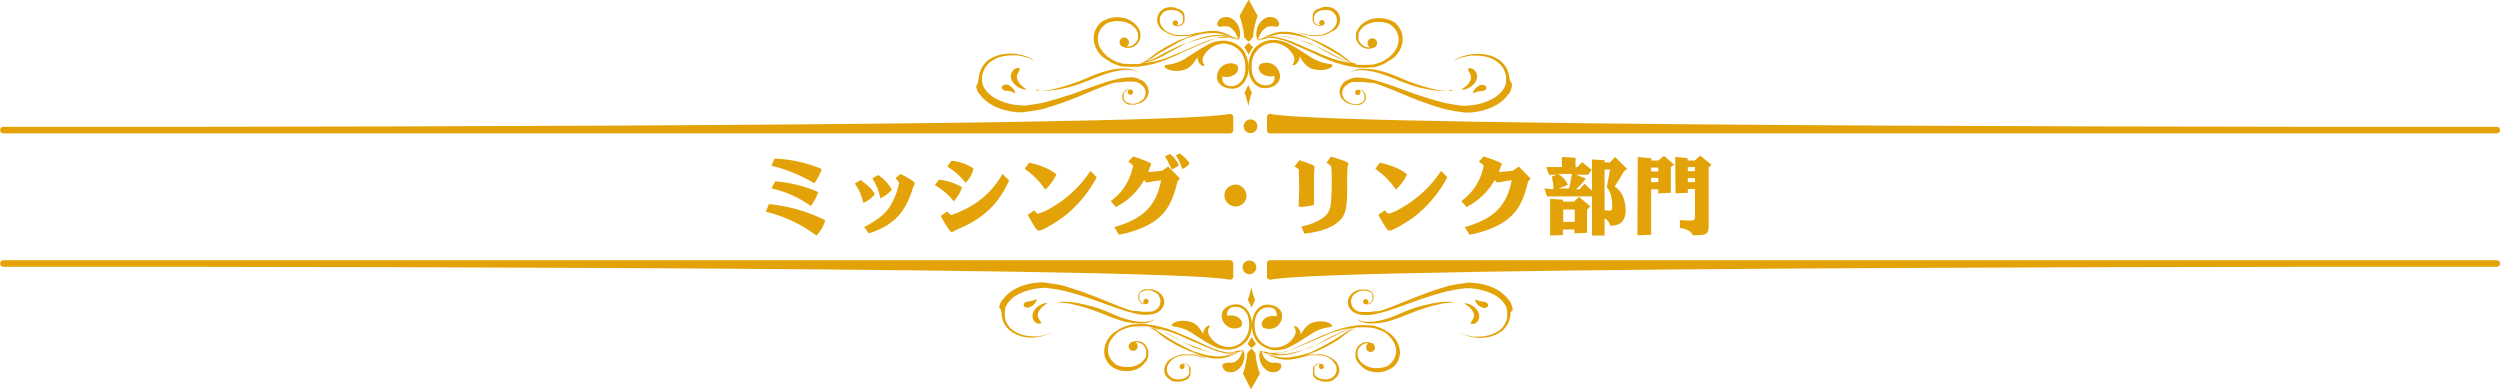 <?xml version="1.0" encoding="utf-8"?>
<!-- Generator: Adobe Illustrator 25.1.0, SVG Export Plug-In . SVG Version: 6.00 Build 0)  -->
<svg version="1.1" id="レイヤー_1" xmlns="http://www.w3.org/2000/svg" xmlns:xlink="http://www.w3.org/1999/xlink" x="0px"
	 y="0px" viewBox="0 0 912.7 142" style="enable-background:new 0 0 912.7 142;" xml:space="preserve">
<style type="text/css">
	.st0{fill:#E3A308;}
</style>
<g id="dep-ttl-missinglink" transform="translate(-227 -1580)">
	<path id="パス_8125" class="st0" d="M506.6,1657.3c6.7,1.6,13,4.6,18.5,8.7c1.5-1.6,2.6-3.5,3.2-5.6c-6.4-3.2-13.4-5.2-20.6-5.9
		L506.6,1657.3z M508.7,1648.8c5.1,1.1,10,3.3,14.3,6.4c1.2-1.5,2.1-3.2,2.7-5.1c-5-2.2-10.3-3.5-15.7-3.9L508.7,1648.8z
		 M508.6,1640.5c5.5,1.3,10.8,3.5,15.7,6.4c1.2-1.6,2.1-3.4,2.7-5.2c-5.5-2.3-11.3-3.6-17.2-3.8L508.6,1640.5z M539.1,1647
		c1.5,2.1,2.5,4.5,3.1,7.1c1.6-0.7,3.1-1.8,4.2-3.2c-1-1.8-2-2.8-5.2-5.2L539.1,1647z M545.5,1645.1c1.4,2.2,2.4,4.7,2.9,7.3
		c1.6-0.7,3.1-1.8,4.2-3.2c-1.2-2.1-2.9-3.9-4.9-5.3L545.5,1645.1z M544.2,1665.2c8.9-2.9,13.2-7.3,16-16.3c0.1-0.3,0.2-0.7,0.4-1
		c0.4-0.8,0.4-0.8,0.4-1c0-0.5-2.3-2-5.3-3.4l-1.8,1.6c0.9,0.8,1.3,1.3,1.3,1.8c-0.4,2.2-1.1,4.3-2.1,6.3c-2,4.2-4.7,6.6-10.6,9.7
		L544.2,1665.2z M572.8,1640.8c2.6,1.5,4.8,3.5,6.7,5.9c1.5-1.4,2.5-3.2,2.9-5.2c-2.4-1.6-5.2-2.6-8.1-2.8L572.8,1640.8z
		 M568.3,1647.6c2.7,1.5,5,3.5,6.9,5.9c1.4-1.5,2.5-3.3,3-5.2c-2.6-1.5-5.5-2.4-8.4-2.7L568.3,1647.6z M593,1643.5
		c-1.4,2.4-3,4.6-4.9,6.6c-2.9,2.9-6.3,5.3-10.1,6.9c-1.2,0.6-2.4,1.1-3.7,1.5c-0.2,0-0.7-0.5-1.5-1.3l-2.3,1.6
		c0.8,1.7,1.7,3.3,2.8,4.8c0.6,0.9,0.9,1.1,1.2,1.1c0.1,0,0.3,0,0.4-0.1l0.5-0.3c0.1,0,0.4-0.2,0.8-0.4c9.7-4,15.3-9.3,19.2-18
		L593,1643.5z M601.1,1641.6c2.9,2.1,5.5,4.6,7.5,7.6c1.7-1.5,3.1-3.4,4.1-5.5c-1.7-1.7-5.9-3.5-10-4.3L601.1,1641.6z M625.1,1642.4
		c-1.8,2.7-3.8,5.2-6.2,7.4c-2.5,2.4-5.3,4.5-8.4,6.2c-1.4,0.9-2.9,1.6-4.5,2c-0.4,0-0.7-0.3-1.4-1.2l-2.4,1.6
		c0.7,1.4,1.5,2.7,2.3,4c0.9,1.4,1.2,1.8,1.8,1.8c1.1,0,5.7-2.6,8.8-4.9c5.1-3.9,9.3-8.9,12.3-14.6L625.1,1642.4z M652.3,1637.1
		c1,1.5,1.8,3.2,2.5,4.8c0.9-0.4,1.8-0.9,2.6-1.6c-0.7-1.6-1.8-3-3.3-4.1L652.3,1637.1z M656.3,1636.7c1,1.6,1.8,3.2,2.3,5
		c1.1-0.4,2.1-1.1,2.7-2.1c-1-1.4-2.2-2.6-3.6-3.6L656.3,1636.7z M635.5,1665.7c5.5-1,10.6-3.1,13.7-5.5c3.9-3,6-6.8,7.7-14l0.9-1
		l-4.3-4.4l-2.2,1.5c-1.7,0.2-1.7,0.3-5.1,0.5c0.1-0.4,0.3-0.7,0.4-1.1c0.1-0.4,0.2-0.7,0.4-1.1c0.3-0.5,0.3-0.5,0.3-0.6
		c0-0.3-0.4-0.6-1.2-0.9c-1.8-0.8-3.6-1.4-5.4-2l-1.8,1.9c1.2,0.8,1.8,1.4,1.8,1.7c0,0.1,0,0.2-0.1,0.2c0,0.1-0.1,0.2-0.1,0.4
		c-1.1,4.9-3.9,9.2-8,12.1l1.9,2.2c4.3-2.2,7.9-5.6,10.3-9.9c0.6,0.9,0.6,0.9,1,0.9c0.1,0,0.2,0,0.3,0l1.1-0.2
		c0.2-0.1,1.2-0.2,2.3-0.4c0.5-0.1,1-0.1,1.5-0.2c-1.8,9.4-6.5,14.1-17.1,17.1L635.5,1665.7z M678.1,1647.4c-2.2,0-4.1,1.7-4.1,3.9
		c0,0,0,0,0,0c0,2.2,1.8,4,4,4.1c0,0,0,0,0.1,0c2.2,0,4-1.8,4-4c0,0,0,0,0,0C682,1649.2,680.3,1647.4,678.1,1647.4z M699.6,1640.8
		c1.3,0.7,1.6,1,1.6,1.4l0,1.5c0.1,3.8,0.1,3.8,0.1,4.2c0,1.6-0.1,4.1-0.2,7.6c1.9,0.1,3.8-0.2,5.6-0.7v-1.3l0-4l0-4.3
		c0-1.3,0-2.2,0.1-2.6c0.1-1.3,0.1-1.3,0.1-1.6c0-0.4-0.2-0.6-1-0.9c-1.2-0.5-2.4-0.9-4.5-1.6L699.6,1640.8z M711.3,1639.4
		c1.2,0.7,1.5,1.1,1.7,1.5c0.2,1.6,0.2,3.3,0.2,4.9c0,1.4-0.1,5.9-0.2,7.2c-0.2,4.1-1.3,5.8-4.8,7.6c-1.9,1-4,1.7-6.1,2.1l1.1,2.6
		c5.2-0.6,8.8-1.7,11.5-3.6c3.7-2.8,4.3-4.9,4.1-16.2l0.1-3.1c0-0.9,0.1-1.5,0.1-1.7c0.1-0.3,0.2-0.6,0.3-0.9c0-0.6-2.4-1.5-6.4-2.6
		L711.3,1639.4z M729.1,1641.6c2.9,2.1,5.5,4.6,7.5,7.6c1.7-1.5,3.1-3.4,4.1-5.5c-1.7-1.7-5.9-3.5-10-4.3L729.1,1641.6z
		 M753.1,1642.4c-1.8,2.7-3.8,5.2-6.2,7.4c-2.5,2.4-5.3,4.5-8.4,6.2c-1.4,0.9-2.9,1.6-4.5,2c-0.4,0-0.7-0.3-1.4-1.2l-2.4,1.6
		c0.7,1.4,1.5,2.7,2.3,4c0.9,1.4,1.2,1.8,1.8,1.8c1.1,0,5.7-2.6,8.8-4.9c5.1-3.9,9.3-8.9,12.3-14.6L753.1,1642.4z M763.5,1665.7
		c5.5-1,10.6-3.1,13.7-5.5c3.9-3,6-6.8,7.7-14l0.9-1l-4.3-4.4l-2.2,1.5c-1.7,0.2-1.7,0.3-5.1,0.5c0.1-0.4,0.3-0.7,0.4-1.1
		c0.1-0.4,0.2-0.7,0.4-1.1c0.3-0.5,0.3-0.5,0.3-0.6c0-0.3-0.4-0.6-1.2-0.9c-1.8-0.8-3.6-1.4-5.4-2l-1.8,1.9c1.2,0.8,1.8,1.4,1.8,1.7
		c0,0.1,0,0.2-0.1,0.2c0,0.1-0.1,0.2-0.1,0.4c-1.1,4.9-3.9,9.2-8,12.1l1.9,2.2c4.3-2.2,7.9-5.6,10.3-9.9c0.6,0.9,0.6,0.9,1,0.9
		c0.1,0,0.2,0,0.3,0l1.1-0.2c0.2-0.1,1.2-0.2,2.3-0.4c0.5-0.1,1-0.1,1.5-0.2c-1.8,9.4-6.5,14.1-17.1,17.1L763.5,1665.7z
		 M790.8,1648.8l1,2.9h16.4v14.3h4.6v-6.3c1.1,0.6,1.5,1.1,2.1,2.7c1.3,0.1,2.6-0.3,3.7-0.9c1.2-0.9,1.9-2.5,1.9-4.7
		c0-1.9-0.4-3.8-1.2-5.6c-0.7-1.2-1.6-2.3-2.8-3.1c1.2-1.9,1.7-2.7,3.5-5.7l1.1-0.7l-4.5-4.4l-1.8,2h-2v-0.8l-4.6-0.3v11.4l-2.7-2.5
		l-1.8,2h-1.3c1.3-1.2,2.5-2.5,3.6-3.9l-3.6-1.4h4.4l1.3-1.8l-3.5-2.8l-1.7,1.8h-0.7v-3.4l-5-0.3v3.7h-5.7l1,2.8h2.8l-1.8,0.7
		c0.4,1.5,0.7,3,0.6,4.6L790.8,1648.8z M800.9,1643.5c-0.2,1.2-0.6,3.6-1.1,5.3H796c1.2-0.4,2.3-0.8,3.4-1.3c-0.7-1.7-1.9-3-3.5-4
		H800.9z M814.8,1641.8c-0.5,3-0.7,4.1-1.2,6.5c0.7,0.9,1.2,1.9,1.5,2.9c0.3,1.3,0.5,2.5,0.5,3.8c0,1.4-0.2,1.9-0.9,1.9
		c-0.5,0-1.2-0.1-1.9-0.1v-14.9H814.8z M792.9,1652.6v13.4l4.7-0.2v-2h4.2v1.4l4.6-0.2v-8.4l1.2-1.3l-4.1-3.4l-1.9,1.7h-4v-0.7
		L792.9,1652.6z M797.7,1661v-4.5h4.2v4.5H797.7z M824.8,1665.9l5-0.2v-16.6h2.6v1.5l4.6-0.2v-9.4l1.2-0.9l-3.7-3.2l-2.1,1.7h-2.5
		v-0.8l-5-0.5L824.8,1665.9z M829.8,1646.5v-1.6h2.6v1.6H829.8z M829.8,1642.6v-1.4h2.6v1.4L829.8,1642.6z M838.7,1650.6l4.5-0.2
		v-1.4h2.6v10.2c0,1-0.3,1.3-1.3,1.3l-1.6,0l-1.3-0.1c-0.2,0-0.7,0-1.3,0v2.8c2.6,0.4,3.8,1.1,4.8,2.7c0.5,0,1,0,1.2,0
		c2,0,3-0.2,3.6-0.6c0.7-0.5,0.9-1.1,0.9-3v-21.2l1.1-0.9l-4.2-3.4l-2,1.8h-2.6v-0.9l-4.5-0.4L838.7,1650.6z M843.2,1645h2.6v1.5
		h-2.6V1645z M843.2,1641h2.6v1.5h-2.6V1641z"/>
	<g id="グループ_272" transform="translate(-326.656 -230)">
		<g id="グループ_220">
			<path id="パス_8055" class="st0" d="M1017.3,1858.7h447.9c0.7,0,1.2-0.5,1.2-1.2v0c0-0.7-0.5-1.2-1.2-1.2
				c-17.2,0-424.1,0.4-447.6-4.7c-0.6-0.1-1.3,0.3-1.4,0.9c0,0.1,0,0.2,0,0.3v4.7C1016.1,1858.1,1016.6,1858.7,1017.3,1858.7z"/>
			<path id="パス_8056" class="st0" d="M1012.7,1856.1c0,1.4-1.1,2.5-2.5,2.5c-1.4,0-2.5-1.1-2.5-2.5c0-1.4,1.1-2.5,2.5-2.5
				S1012.7,1854.7,1012.7,1856.1L1012.7,1856.1z"/>
			<path id="パス_8057" class="st0" d="M1002.7,1858.7H554.9c-0.7,0-1.2-0.5-1.2-1.2v0c0-0.7,0.5-1.2,1.2-1.2
				c17.2,0,424.1,0.4,447.6-4.7c0.6-0.1,1.3,0.3,1.4,0.9c0,0.1,0,0.2,0,0.3v4.7C1003.9,1858.1,1003.4,1858.7,1002.7,1858.7z"/>
		</g>
		<g id="グループ_234">
			<g id="グループ_224">
				<g id="グループ_221">
					<path id="パス_8058" class="st0" d="M1084.2,1842.7l-0.4,0.1c-0.1,0-0.3,0.1-0.5,0.1c-0.1,0-0.2,0-0.3,0.1s-0.2,0-0.4,0.1
						c-1.4,0.2-2.9,0.2-4.3,0c-2.1-0.2-4.2-0.6-6.3-1.1c-1.2-0.3-2.4-0.7-3.6-1.1c-0.6-0.2-1.2-0.4-1.9-0.7
						c-0.6-0.2-1.3-0.5-1.9-0.7c-1.3-0.5-2.5-1.1-3.7-1.5s-2.3-0.9-3.4-1.2c-2-0.6-4-1-6.1-1.2c-0.4,0-0.9,0-1.3,0s-0.8,0.1-1.1,0.1
						c-0.6,0.1-1.2,0.2-1.7,0.5c-0.4,0.1-0.7,0.3-1,0.6c-0.1,0.1-0.2,0.1-0.2,0.2l-0.1,0.1l0.1-0.1c0,0,0.1-0.1,0.2-0.2
						c0.3-0.3,0.6-0.5,0.9-0.7c0.5-0.3,1.1-0.5,1.7-0.7c0.4-0.1,0.8-0.2,1.1-0.2c0.4-0.1,0.8-0.1,1.3-0.1c2.1,0,4.3,0.2,6.4,0.8
						c1.2,0.3,2.4,0.7,3.6,1.1c1.2,0.4,2.5,1,3.7,1.5c0.6,0.3,1.3,0.5,1.9,0.8s1.2,0.5,1.8,0.7c1.2,0.4,2.4,0.8,3.5,1.2
						c2,0.6,4,1.2,6,1.6c1.4,0.3,2.8,0.4,4.2,0.4c0.1,0,0.2,0,0.4,0s0.2,0,0.3,0c0.2,0,0.4,0,0.5-0.1L1084.2,1842.7z"/>
				</g>
				<g id="グループ_222">
					<path id="パス_8059" class="st0" d="M1089.7,1835.1c0.1-0.1,0.3-0.2,0.4-0.2c0.1,0,0.2,0,0.4,0c0.2,0,0.3,0.1,0.4,0.1
						c0.2,0.1,0.3,0.2,0.5,0.2c0.2,0.1,0.4,0.3,0.5,0.4c0.4,0.4,0.7,0.9,0.9,1.4c0.1,0.4,0.2,0.8,0.1,1.2c0,0.5-0.2,1-0.4,1.4
						c-0.5,0.9-1.2,1.6-2.1,2.2c-0.4,0.2-0.8,0.5-1.2,0.6c-0.3,0.1-0.7,0.3-1.1,0.3c-0.6,0.1-1,0.1-1,0.1s0.3-0.2,0.8-0.6
						c0.2-0.2,0.5-0.4,0.8-0.6c0.3-0.3,0.6-0.5,0.8-0.8c0.3-0.3,0.5-0.6,0.7-1c0.2-0.3,0.3-0.6,0.4-1c0.1-0.2,0.1-0.5,0.1-0.8
						c0-0.2-0.1-0.3-0.1-0.5c-0.1-0.3-0.2-0.5-0.3-0.7c-0.1-0.1-0.1-0.2-0.2-0.4s-0.2-0.2-0.2-0.4c-0.1-0.1-0.1-0.2-0.2-0.3
						c-0.1-0.1-0.1-0.2-0.1-0.3C1089.7,1835.4,1089.7,1835.2,1089.7,1835.1z"/>
				</g>
				<g id="グループ_223">
					<path id="パス_8060" class="st0" d="M1096.3,1842.2c0,0.1-0.1,0.3-0.2,0.4c-0.1,0.1-0.2,0.2-0.3,0.3
						c-0.3,0.2-0.6,0.3-0.9,0.3c-0.2,0-0.4,0-0.8,0.1c-0.4,0-0.8,0.1-1.1,0.2c-0.1,0-0.2,0.1-0.3,0.1l-0.3,0.1
						c-0.2,0.1-0.3,0.1-0.5,0.2s-0.3,0.1-0.3,0.2s-0.2,0-0.2,0s0-0.1,0-0.2c0-0.1,0.1-0.3,0.1-0.4c0.1-0.2,0.2-0.4,0.3-0.5
						c0.1-0.1,0.1-0.2,0.2-0.3s0.2-0.2,0.2-0.3c0.3-0.4,0.8-0.7,1.2-1c0.4-0.2,0.7-0.4,1.1-0.4c0.5-0.1,1,0,1.4,0.3
						c0.1,0.1,0.3,0.3,0.3,0.4C1096.3,1841.9,1096.3,1842.1,1096.3,1842.2z"/>
				</g>
				<path id="パス_8061" class="st0" d="M1104.8,1838.7c0-0.2,0-0.3-0.1-0.5s0-0.3-0.1-0.5c-0.2-1.3-0.7-2.6-1.5-3.7
					c-0.7-1-1.6-1.9-2.7-2.5c-1-0.6-2-1-3.1-1.3c-1-0.3-2-0.4-3-0.5c-0.9-0.1-1.8,0-2.7,0l-0.6,0.1l-0.6,0.1c-0.2,0-0.4,0.1-0.6,0.1
					s-0.4,0.1-0.5,0.1l-0.5,0.1l-0.2,0.1l-0.2,0.1l-0.5,0.1c-0.1,0-0.3,0.1-0.4,0.1c-0.8,0.3-1.7,0.7-2.4,1.1
					c-0.1,0.1-0.2,0.1-0.3,0.2l-0.2,0.2l-0.2,0.1l0.2-0.1l0.3-0.1c0.1-0.1,0.2-0.1,0.4-0.2c0.8-0.4,1.6-0.7,2.5-0.9
					c0.1,0,0.3-0.1,0.4-0.1l0.5-0.1l0.2-0.1l0.2,0l0.5-0.1c0.2,0,0.3,0,0.5-0.1s0.4,0,0.5-0.1l0.6,0l0.6,0c0.9,0,1.7,0,2.6,0.1
					c0.9,0.1,1.9,0.3,2.8,0.6c1,0.3,1.9,0.8,2.8,1.4c0.9,0.6,1.7,1.4,2.3,2.3c0.6,1,1,2.1,1.2,3.2c0,0.1,0,0.3,0,0.4s0,0.3,0,0.5
					c0,0.3,0,0.6,0,0.9c0,0.3-0.1,0.6-0.1,0.9c0,0.1-0.1,0.3-0.1,0.4c0,0.1-0.1,0.3-0.2,0.4c-0.1,0.3-0.2,0.6-0.4,0.8l-0.2,0.4
					l-0.1,0.1l-0.1,0.1l-0.1,0.2c-0.4,0.5-0.8,1-1.3,1.4c-1,0.9-2.2,1.7-3.4,2.2c-1.3,0.6-2.7,1.1-4.1,1.4c-0.7,0.2-1.4,0.3-2.2,0.4
					c-0.7,0.1-1.5,0.1-2.2,0.2c-0.2,0-0.4,0-0.6,0l-0.6,0l-0.5,0l-0.6-0.1c-0.8-0.1-1.5-0.2-2.2-0.3l-1.1-0.2
					c-0.4-0.1-0.7-0.1-1.1-0.2s-0.7-0.1-1.1-0.2l-1.1-0.3c-2.8-0.7-5.5-1.6-8.1-2.4s-5-1.8-7.3-2.6s-4.4-1.6-6.4-2.2
					c-1-0.3-1.9-0.6-2.8-0.8s-1.8-0.5-2.6-0.6c-1.4-0.3-2.8-0.4-4.2-0.4c-0.5,0-1,0.1-1.5,0.3c-0.2,0-0.3,0.1-0.5,0.2l-0.1,0
					c-0.1,0-0.1,0-0.2,0.1l-0.2,0.1c-0.1,0-0.1,0-0.2,0.1c-0.1,0-0.2,0.1-0.3,0.1c-0.4,0.2-0.9,0.4-1.2,0.7
					c-0.2,0.1-0.4,0.3-0.5,0.5c-0.6,0.6-1,1.4-1.2,2.2c-0.1,0.4-0.1,0.7-0.1,1.1c0,0.3,0.1,0.6,0.2,1c0.1,0.3,0.2,0.6,0.3,0.8
					l0.1,0.2c0,0,0,0.1,0.1,0.1l0.1,0.1c0,0.1,0.1,0.1,0.1,0.2l0.1,0.1l0.1,0.1c0.2,0.2,0.4,0.4,0.6,0.6c0.2,0.2,0.4,0.3,0.7,0.5
					c0.5,0.3,1,0.5,1.5,0.6c0.3,0.1,0.5,0.1,0.8,0.2c0.1,0,0.3,0,0.4,0.1c0.1,0,0.1,0,0.2,0s0.1,0,0.2,0h0.2c0.1,0,0.1,0,0.2,0h0.1
					l0.1,0l0.2,0l0.2,0l0.1,0l0.1,0l0.2,0l0.2,0c0.1,0,0.1,0,0.2,0s0.1,0,0.2-0.1c0.1,0,0.2-0.1,0.3-0.1c0.2-0.1,0.4-0.2,0.6-0.3
					l0.1-0.1l0.1-0.1l0.1-0.1l0.1-0.1l0.1-0.1l0.1-0.1c0,0,0,0,0.1-0.1l0.1-0.1l0.1-0.1l0-0.1c0,0,0,0,0-0.1l0.1-0.1l0.1-0.1l0-0.1
					l0-0.1l0.1-0.1l0-0.1c0,0,0,0,0-0.1l0-0.1c0-0.1,0-0.1,0-0.1l0-0.1c0,0,0-0.1,0-0.1v-0.1l0-0.1v-0.1v-0.1c0,0,0,0,0-0.1l0-0.1
					c0,0,0-0.1,0-0.1c0-0.1,0-0.2-0.1-0.3c-0.1-0.3-0.2-0.6-0.4-0.9c-0.2-0.2-0.4-0.4-0.6-0.6c-0.2-0.1-0.4-0.2-0.7-0.3
					c0,0-0.1,0-0.1,0l-0.1,0l-0.1,0c-0.1,0-0.2,0-0.3,0h-0.2l-0.1,0c-0.5-0.1-1.1,0.2-1.2,0.7s0.2,1.1,0.7,1.2
					c0.5,0.1,1.1-0.2,1.2-0.7c0.1-0.3,0-0.7-0.2-1l0.1,0l0.1,0l0.1,0c0,0,0,0,0.1,0c0.4,0.2,0.8,0.5,1,0.9c0.2,0.2,0.3,0.5,0.3,0.8
					c0,0.1,0,0.1,0,0.2c0,0,0,0.1,0,0.1l0,0.1c0,0,0,0,0,0.1v0.1v0.1l0,0.1l0,0.1c0,0,0,0,0,0.1l0,0.1l0,0.1l0,0.1c0,0,0,0,0,0.1
					l0,0.1l-0.1,0.1l0,0.1l0,0.1l-0.1,0.1l-0.1,0.1c0,0,0,0,0,0.1l0,0.1c0,0-0.1,0.1-0.1,0.1l-0.1,0.1c0,0,0,0,0,0.1l-0.1,0
					l-0.1,0.1l-0.1,0.1l-0.1,0l-0.1,0l-0.1,0.1c-0.7,0.4-1.6,0.6-2.4,0.5c-0.1,0-0.1,0-0.2,0s-0.1,0-0.2,0c-0.1,0-0.2,0-0.3-0.1
					c-0.2,0-0.5-0.1-0.7-0.2c-0.5-0.1-0.9-0.3-1.3-0.6c-0.2-0.1-0.4-0.3-0.6-0.4c-0.2-0.2-0.4-0.3-0.5-0.5l-0.1-0.1l-0.1-0.1
					c0,0-0.1-0.1-0.1-0.1l0-0.1c0,0,0-0.1,0-0.1l-0.1-0.2c-0.1-0.2-0.2-0.5-0.3-0.7c-0.1-0.3-0.1-0.5-0.1-0.8c0-0.3,0-0.6,0.1-0.9
					c0.1-0.3,0.2-0.6,0.4-0.9c0-0.1,0.1-0.2,0.1-0.2s0.1-0.2,0.2-0.2c0.1-0.2,0.2-0.3,0.4-0.4c0.1-0.1,0.3-0.3,0.4-0.4
					c0.2-0.1,0.3-0.2,0.5-0.4c0.2-0.1,0.4-0.2,0.6-0.3c0.1,0,0.2-0.1,0.3-0.1c0.1,0,0.1,0,0.2-0.1l0.2-0.1c0.1,0,0.1,0,0.2,0l0.2,0
					l0.3-0.1c0.1,0,0.1,0,0.2,0l0.2,0l0.2,0c0.1,0,0.1,0,0.2,0l0.4,0c0.1,0,0.2,0,0.4,0s0.2,0,0.4,0h0.2c0.1,0,0.1,0,0.2,0l0.2,0
					c0.1,0,0.1,0,0.2,0l0.4,0c0.3,0,0.6,0,0.9,0.1c0.3,0,0.5,0.1,0.8,0.1c0.5,0,0.9,0.1,1.4,0.1l1.1,0.1l0,0c0.3,0.1,0.7,0.2,1,0.3
					c0.9,0.3,1.8,0.6,2.8,1c1.9,0.7,4,1.5,6.2,2.5s4.6,1.9,7.2,2.9c2.7,1,5.4,1.9,8.2,2.7l1.1,0.3c0.4,0.1,0.7,0.2,1.1,0.2
					s0.7,0.2,1.1,0.2l1.1,0.2c0.8,0.1,1.5,0.2,2.3,0.3l0.6,0.1l0.6,0.1l0.6,0c0.2,0,0.4,0,0.6,0c3.2-0.1,6.3-0.8,9.2-2.2
					c1.4-0.7,2.7-1.5,3.8-2.6c0.6-0.5,1.1-1.1,1.5-1.7l0.2-0.2l0.1-0.1l0.1-0.1c0.1-0.2,0.2-0.3,0.3-0.5c0.2-0.3,0.3-0.7,0.4-1
					c0.1-0.2,0.1-0.3,0.2-0.5c0-0.2,0.1-0.4,0.1-0.5c0.1-0.4,0.1-0.7,0.1-1.1C1104.8,1839.4,1104.8,1839.1,1104.8,1838.7z"/>
			</g>
			<path id="パス_8062" class="st0" d="M1009.4,1841l-1.4,3l0,0c0.6,0.8,1.4,4.7,1.4,4.7c0,0,0,0,0,0c0,0,0,0,0,0
				c0.2-0.8,0.8-4,1.3-4.7l0,0L1009.4,1841z"/>
			<g id="グループ_229">
				<g id="グループ_227">
					<g id="グループ_225">
						<path id="パス_8063" class="st0" d="M1020.1,1819.7c0.2-0.1,0.4-0.3,0.5-0.6c0.1-0.4,0-0.8-0.1-1.1c-0.3-0.5-0.7-1-1.2-1.3
							c-0.6-0.4-1.3-0.5-2.1-0.5c-0.5,0-0.9,0.1-1.3,0.3c-0.5,0.2-1,0.5-1.4,0.9c-0.5,0.4-0.9,0.9-1.2,1.4c-0.3,0.5-0.6,1-0.7,1.6
							c-0.1,0.5-0.2,1-0.3,1.6c0,0.2,0,0.5,0,0.7c0,0.2,0,0.4,0.1,0.6s0.1,0.3,0.1,0.5c0,0.1,0.1,0.2,0.1,0.4
							c0.1,0.2,0.1,0.3,0.2,0.3s0.1-0.1,0.2-0.3l0.3-0.8c0.1-0.2,0.1-0.3,0.2-0.5s0.2-0.3,0.3-0.5c0.2-0.4,0.4-0.7,0.7-1.1
							c0.3-0.3,0.6-0.6,0.9-0.9c0.3-0.2,0.6-0.4,0.9-0.6c0.3-0.1,0.5-0.2,0.8-0.2c0.1,0,0.1,0,0.2,0c0,0,0.1,0,0.1,0
							c0,0,0.1,0,0.1,0c0,0,0.1,0,0.1,0c0.2,0,0.4,0,0.6,0c0.2,0,0.4,0,0.6,0C1019.2,1819.8,1019.7,1819.8,1020.1,1819.7z"/>
					</g>
					<path id="パス_8064" class="st0" d="M1012.8,1815.8c-0.9,2.5-1.5,5.1-1.7,7.7c0,0,0,0.1,0,0.1l-1.3,1.4
						c-0.2,0.2-0.4,0.2-0.6,0c0,0,0,0,0,0l-1.3-1.4c0,0,0,0,0-0.1c-0.2-2.6-0.8-5.2-1.7-7.7c0,0,2.6-4.8,3.2-5.7
						c0-0.1,0.1-0.1,0.2-0.1c0,0,0,0,0.1,0.1C1010.2,1811.1,1012.8,1815.8,1012.8,1815.8z"/>
					<g id="グループ_226">
						<path id="パス_8065" class="st0" d="M998.6,1819.7c-0.2-0.1-0.4-0.3-0.5-0.6c-0.1-0.4,0-0.8,0.1-1.1c0.3-0.5,0.7-1,1.2-1.3
							c0.6-0.4,1.3-0.5,2.1-0.5c0.5,0,0.9,0.1,1.3,0.3c0.5,0.2,1,0.5,1.4,0.9c0.5,0.4,0.9,0.9,1.2,1.4c0.3,0.5,0.6,1,0.7,1.6
							c0.1,0.5,0.2,1,0.3,1.6c0,0.2,0,0.5,0,0.7c0,0.2,0,0.4-0.1,0.6s-0.1,0.3-0.1,0.5c0,0.1-0.1,0.2-0.1,0.4
							c-0.1,0.2-0.1,0.3-0.2,0.3s-0.1-0.1-0.2-0.3l-0.3-0.8c-0.1-0.2-0.1-0.3-0.2-0.5s-0.2-0.3-0.3-0.5c-0.2-0.4-0.4-0.7-0.7-1.1
							c-0.3-0.3-0.6-0.6-0.9-0.9c-0.3-0.2-0.6-0.4-0.9-0.6c-0.3-0.1-0.5-0.2-0.8-0.2c-0.1,0-0.1,0-0.2,0c0,0-0.1,0-0.1,0
							c0,0-0.1,0-0.1,0c0,0-0.1,0-0.1,0c-0.2,0-0.4,0-0.6,0c-0.2,0-0.4,0-0.6,0C999.6,1819.8,999.1,1819.8,998.6,1819.7z"/>
					</g>
				</g>
				<path id="パス_8066" class="st0" d="M1009.5,1825.6l-1.6,1.6l0,0c0.3,0.4,1.6,2.7,1.6,2.7l0,0c0,0,1.3-2.3,1.6-2.7l0,0
					L1009.5,1825.6z"/>
				<path id="パス_8067" class="st0" d="M1002.6,1823.7l0.3,0.1l1.2,0.3l0.9,0.3l0.7,0.2l0,0l-0.7-0.2l-0.5-0.2l-0.1-0.1l-0.1-0.1
					c0,0,0.1,0,0.1,0c0.4,0.1,0.9,0.3,1.3,0.5c0,0,0,0,0,0c0-0.1,0.1-0.1,0.1-0.2c-0.4-0.3-0.8-0.5-1.3-0.6
					c-0.3-0.1-0.6-0.1-0.8-0.2c-0.5-0.3-1.1-0.6-1.6-0.9l-0.3-0.1l-0.3-0.1c-0.2-0.1-0.5-0.2-0.7-0.3c-0.5-0.2-1.1-0.4-1.7-0.5
					c-0.6-0.2-1.3-0.3-1.9-0.3c-0.3,0-0.7,0-1,0l-0.5,0c-0.2,0-0.4,0-0.5,0c-1.7,0.2-3.5,0.5-5.1,1.1c-1.2,0.4-2.3,0.9-3.4,1.4
					c-0.4,0.1-0.9,0.3-1.5,0.5s-1.2,0.5-1.9,0.8c-0.7,0.3-1.4,0.7-2.2,1.1c-0.8,0.4-1.6,0.8-2.4,1.3c-0.6,0.4-1.2,0.7-1.8,1.1
					c-0.5,0.3-1.1,0.7-1.6,1.1l-1.4,1.1c-0.4,0.3-0.8,0.6-1.2,0.9c-0.6,0.4-1.2,0.8-1.9,1.1c-0.1,0-0.2,0.1-0.3,0.1l-0.2,0.1
					l-0.2,0.1l0.2,0l0.2,0c0.1,0,0.2-0.1,0.3-0.1c0.7-0.2,1.4-0.5,2-0.9c0.4-0.2,0.8-0.5,1.3-0.8s0.9-0.6,1.4-1s1-0.7,1.6-1
					s1.2-0.7,1.8-1l2.4-1.4c0.8-0.4,1.5-0.8,2.1-1.2c0.7-0.3,1.3-0.7,1.8-0.9s1-0.5,1.4-0.7c0.8-0.3,2-0.7,3.5-1.1
					c1.6-0.5,3.3-0.8,5-0.9c0.2,0,0.3,0,0.5,0l0.5,0c0.3,0,0.7,0,1,0c0.6,0,1.2,0.1,1.8,0.2c0.6,0.1,1.1,0.2,1.6,0.4
					c0.3,0.1,0.5,0.1,0.7,0.2l0.3,0.1l0.3,0.1c0.5,0.2,0.9,0.3,1.3,0.5c-0.2,0-0.3,0-0.5-0.1c-1-0.4-1.9-0.6-3-0.7
					c-0.2,0-0.3,0-0.5,0s-0.3,0-0.5,0c-0.3,0-0.7,0-1,0c-0.7,0-1.4,0.1-2.1,0.2c-1.8,0.3-3.5,0.8-5.2,1.4c-0.7,0.3-1.4,0.5-2,0.8
					c-0.3,0.1-0.6,0.2-0.8,0.3l-0.7,0.3l-0.7,0.2l-0.8,0.3c-0.6,0.2-1.3,0.5-2,0.8c-1.4,0.7-3.1,1.5-4.8,2.4
					c-1.3,0.7-2.5,1.4-3.6,1.9c-1,0.5-2,0.9-3.1,1.2c-0.4,0.1-0.8,0.3-1.2,0.4c-0.3,0.1-0.6,0.2-0.9,0.3c-0.1,0-0.1,0.1-0.2,0.1
					l-0.3,0l-0.7,0l-0.3,0l-0.3,0c-0.2,0-0.5,0-0.7,0c-0.9,0-1.8,0-2.7-0.1l-0.3,0c-0.1,0-0.2,0-0.3,0l-0.6-0.1l-0.6-0.2
					c-0.1,0-0.2-0.1-0.3-0.1l-0.3-0.1c-0.1,0-0.2-0.1-0.3-0.1l-0.3-0.1c-0.2-0.1-0.4-0.1-0.6-0.2s-0.4-0.2-0.6-0.3l-0.6-0.3
					c-0.1,0-0.2-0.1-0.3-0.2l-0.3-0.2l-0.3-0.2c-0.1-0.1-0.2-0.1-0.3-0.2l-0.5-0.3c-0.1-0.1-0.2-0.1-0.2-0.2s-0.2-0.1-0.2-0.2
					l-0.2-0.2c-0.1-0.1-0.1-0.1-0.2-0.2c-0.1-0.1-0.3-0.3-0.4-0.4c-0.3-0.3-0.5-0.5-0.7-0.8c-0.2-0.3-0.4-0.6-0.6-0.9
					c-0.2-0.3-0.3-0.6-0.5-0.9c-0.1-0.3-0.3-0.6-0.3-0.9c0-0.2-0.1-0.3-0.1-0.5s-0.1-0.3-0.1-0.5c-0.1-0.6-0.1-1.2,0-1.8
					c0.1-0.5,0.2-1,0.4-1.5c0.2-0.4,0.4-0.8,0.7-1.2c0.3-0.4,0.5-0.7,0.9-1l0.2-0.2c0,0,0.1-0.1,0.1-0.1l0.1-0.1
					c0.1-0.1,0.2-0.1,0.3-0.2l0.1-0.1l0.1-0.1c0.4-0.2,0.7-0.4,1.1-0.5c0.4-0.1,0.8-0.3,1.2-0.3c0.8-0.2,1.6-0.2,2.5-0.2
					c0.4,0,0.8,0.1,1.2,0.1c0.2,0,0.4,0.1,0.6,0.1c0.1,0,0.2,0.1,0.3,0.1s0.2,0,0.3,0.1c1.4,0.4,2.7,1.2,3.6,2.3l0.1,0.2l0.1,0.1
					l0.1,0.1l0.1,0.2l0.1,0.2l0.1,0.1c0,0,0,0.1,0,0.1l0.1,0.2c0,0.1,0,0.2,0.1,0.2l0,0.1c0,0,0,0.1,0,0.1l0.1,0.2l0,0.2l0,0.1
					l0,0.1l0,0.2v0.2c0,0,0,0.1,0,0.1l0,0.1l0,0.2l0,0.2c0,0,0,0.1,0,0.1l0,0.1l0,0.2l-0.1,0.2l0,0.1c0,0,0,0.1,0,0.1l-0.1,0.2
					c0,0.1-0.1,0.1-0.1,0.2c-0.1,0.1-0.1,0.2-0.2,0.3c-0.3,0.4-0.6,0.8-1,1.1c-0.3,0.3-0.7,0.5-1.1,0.6c-0.3,0.1-0.7,0.2-1.1,0.2
					c0,0-0.1,0-0.1,0h-0.1h-0.2l-0.1,0c0.6-0.3,1-1,0.9-1.7c-0.1-0.9-0.9-1.6-1.9-1.6c0,0,0,0,0,0c-1,0.1-1.6,1-1.5,2
					c0.1,0.8,0.8,1.4,1.6,1.5l0.1,0.1l0.4,0.1c0.1,0,0.3,0.1,0.4,0.1l0.2,0l0.1,0c0,0,0.1,0,0.1,0c0.4,0,0.8,0,1.2-0.1
					c0.5-0.1,0.9-0.3,1.4-0.6c0.5-0.3,0.9-0.7,1.2-1.2c0.1-0.1,0.2-0.3,0.3-0.4c0-0.1,0.1-0.1,0.1-0.2l0.1-0.2c0,0,0-0.1,0.1-0.1
					l0-0.1l0.1-0.2l0.1-0.2l0-0.1c0,0,0-0.1,0-0.1l0.1-0.3c0-0.1,0-0.2,0-0.3l0-0.1c0,0,0-0.1,0-0.1l0-0.3l0-0.3l0-0.1l0-0.1l0-0.3
					l-0.1-0.3c0,0,0-0.1,0-0.1l0-0.1c0-0.1-0.1-0.2-0.1-0.3l-0.1-0.3c0,0,0-0.1-0.1-0.1l-0.1-0.1l-0.1-0.3l-0.1-0.3l-0.1-0.1
					l-0.1-0.1l-0.2-0.3c-0.2-0.3-0.5-0.6-0.8-0.9c-0.1-0.2-0.3-0.3-0.5-0.4c-0.1-0.1-0.2-0.1-0.2-0.2s-0.2-0.1-0.3-0.2l-0.3-0.2
					l-0.3-0.2l-0.1-0.1l-0.1-0.1l-0.3-0.1l-0.3-0.1l-0.1-0.1l-0.2-0.1c-0.1,0-0.2-0.1-0.3-0.1l-0.3-0.1c-0.1,0-0.2-0.1-0.3-0.1
					s-0.2-0.1-0.3-0.1c-0.2-0.1-0.4-0.1-0.7-0.1c-0.4-0.1-0.9-0.1-1.3-0.2c-0.9-0.1-1.9,0-2.8,0.2c-0.5,0.1-0.9,0.2-1.4,0.4
					c-0.5,0.2-0.9,0.4-1.4,0.6l-0.2,0.1l-0.2,0.1c-0.1,0.1-0.2,0.1-0.3,0.2l-0.2,0.1c-0.1,0-0.1,0.1-0.1,0.1l-0.3,0.3
					c-0.4,0.4-0.7,0.8-1,1.2c-0.3,0.5-0.6,1-0.8,1.5c-0.3,0.6-0.4,1.2-0.5,1.9c-0.2,1.5,0.1,3,0.7,4.4c0.2,0.4,0.4,0.7,0.6,1.1
					c0.4,0.7,1,1.4,1.6,2c0.2,0.1,0.3,0.3,0.5,0.4c0.1,0.1,0.2,0.1,0.3,0.2l0.3,0.2c0.1,0.1,0.2,0.1,0.3,0.2s0.2,0.1,0.3,0.2
					l0.5,0.3c0.1,0.1,0.2,0.1,0.3,0.2l0.3,0.2l0.3,0.2c0.1,0.1,0.2,0.1,0.3,0.2l0.6,0.3c0.2,0.1,0.4,0.2,0.6,0.3s0.4,0.2,0.6,0.2
					l0.3,0.1c0.1,0,0.2,0.1,0.3,0.1l0.3,0.1c0.1,0,0.2,0.1,0.3,0.1l0.7,0.2l0.7,0.1c0.1,0,0.2,0,0.3,0l0.4,0
					c0.9,0.1,1.9,0.1,2.8,0.1c0.2,0,0.5,0,0.7,0l0.4,0l0.4,0l0.7-0.1l0.7-0.1c0.2,0,0.5-0.1,0.7-0.1l0.7-0.1l0.7-0.1l0.4-0.1
					c0.1,0,0.2,0,0.4-0.1l0.7-0.1c0.2,0,0.5-0.1,0.7-0.2c0.5-0.1,1-0.2,1.4-0.4c0.2-0.1,0.5-0.1,0.7-0.2s0.5-0.1,0.7-0.2
					c0.5-0.2,0.9-0.3,1.4-0.5c0.9-0.3,1.8-0.7,2.7-1.1s1.8-0.8,2.6-1.2s1.7-0.8,2.6-1.2s1.7-0.8,2.5-1.1c1.7-0.8,3.3-1.5,4.8-2.1
					c0.8-0.3,1.5-0.6,2.3-0.9s1.5-0.5,2.2-0.6C999.9,1823.8,1001.2,1823.7,1002.6,1823.7z M1004.2,1823.9c0.1,0.1,0.2,0.1,0.3,0.1
					l0,0L1004.2,1823.9l-0.2-0.1C1004.1,1823.9,1004.1,1823.9,1004.2,1823.9z M998.5,1823.7c-0.7,0.2-1.5,0.4-2.3,0.6
					s-1.6,0.5-2.4,0.8c-1.6,0.6-3.2,1.3-4.9,2.1c-0.8,0.4-1.7,0.7-2.5,1.1s-1.7,0.8-2.6,1.1s-1.8,0.7-2.6,1.1s-1.8,0.7-2.7,1
					c-0.5,0.2-0.9,0.3-1.4,0.4c-0.2,0.1-0.5,0.1-0.7,0.2s-0.5,0.1-0.7,0.2c-0.5,0.1-0.9,0.2-1.4,0.3c-0.2,0-0.5,0.1-0.7,0.1
					l-0.7,0.1c-0.1,0-0.2,0-0.3,0.1l-0.4,0l-0.7,0.1l-0.7,0.1c-0.2,0-0.5,0-0.7,0.1l-0.2,0l0,0c0.3-0.1,0.6-0.2,0.9-0.2
					c0.4,0,0.8-0.1,1.3-0.2c1.1-0.2,2.2-0.6,3.2-1c1.2-0.5,2.4-1.1,3.7-1.8c1.7-0.9,3.3-1.9,4.7-2.6c0.7-0.4,1.3-0.7,1.9-1l0.8-0.4
					l0.7-0.3l0.7-0.2c0.3-0.1,0.5-0.2,0.8-0.3c0.6-0.2,1.3-0.4,2-0.6c1.7-0.5,3.4-0.9,5.1-1.2c0.7-0.1,1.4-0.2,2-0.2
					c0.3,0,0.7,0,1,0c0.2,0,0.3,0,0.5,0s0.3,0,0.5,0c0.4,0,0.9,0.1,1.3,0.2C1000.2,1823.4,999.3,1823.5,998.5,1823.7z"/>
				<path id="パス_8068" class="st0" d="M990.6,1822l-0.4,0.1c-0.1,0-0.3,0.1-0.4,0.1s-0.3,0.1-0.4,0.1c-0.3,0.1-0.5,0.1-0.8,0.2
					c-0.1,0-0.3,0.1-0.4,0.1l-0.4,0.1c-0.1,0-0.1,0-0.2,0l-0.2,0l-0.4,0.1l-0.4,0c-0.1,0-0.3,0-0.4,0l-0.1,0h0
					c0.1,0,0.3-0.1,0.4-0.1c-0.2,0-0.3,0-0.5,0c0,0-0.1,0-0.1,0.1l-0.2,0l-0.4,0l-0.2,0l-0.2,0c-0.1,0-0.3,0-0.4,0
					c-0.5,0-1,0-1.5-0.1l-0.2,0c-0.1,0-0.1,0-0.2,0l-0.4-0.1l-0.4-0.1c-0.1,0-0.1,0-0.2-0.1l-0.2-0.1c-0.1,0-0.1,0-0.2-0.1l-0.2-0.1
					c-0.1,0-0.2-0.1-0.3-0.1s-0.2-0.1-0.3-0.1l-0.3-0.2c-0.1,0-0.1-0.1-0.2-0.1l-0.2-0.1l-0.2-0.1c-0.1,0-0.1-0.1-0.2-0.1l-0.3-0.2
					c0,0-0.1-0.1-0.1-0.1s-0.1-0.1-0.1-0.1l-0.1-0.1c0,0-0.1-0.1-0.1-0.1c-0.1-0.1-0.2-0.1-0.2-0.2c-0.2-0.2-0.3-0.3-0.4-0.5
					c-0.3-0.3-0.5-0.7-0.6-1c-0.1-0.2-0.1-0.4-0.2-0.5c0-0.1,0-0.2-0.1-0.3s0-0.2,0-0.3c-0.1-0.3-0.1-0.7,0-1c0-0.3,0.1-0.6,0.2-0.9
					c0.1-0.2,0.2-0.5,0.4-0.7c0.1-0.2,0.3-0.4,0.5-0.6l0.1-0.1c0,0,0,0,0.1-0.1l0.1-0.1c0,0,0.1-0.1,0.1-0.1l0.1-0.1l0.1,0
					c0.2-0.1,0.4-0.2,0.7-0.3c0.2-0.1,0.5-0.2,0.7-0.2c0.7-0.1,1.4-0.1,2.1,0c0.1,0,0.2,0,0.3,0.1c0.1,0,0.1,0,0.2,0s0.1,0,0.2,0
					c0.8,0.2,1.5,0.7,2.1,1.3l0.1,0.1l0,0.1l0,0.1l0.1,0.1l0.1,0.1l0,0.1c0,0,0,0,0,0.1l0.1,0.1c0,0,0,0.1,0,0.1l0,0.1
					c0,0,0,0,0,0.1l0,0.1l0,0.1l0,0.1v0.1l0,0.1v0.1c0,0,0,0,0,0.1l0,0.1l0,0.1l0,0.1c0,0,0,0,0,0.1l0,0.1l0,0.1l0,0.1l0,0.1
					c0,0,0,0,0,0.1l0,0.1c0,0,0,0.1,0,0.1c0,0.1-0.1,0.1-0.1,0.2c-0.1,0.2-0.3,0.5-0.6,0.6c-0.4,0.3-0.8,0.4-1.2,0.5h-0.1h-0.1h-0.1
					l-0.1,0c0.4-0.2,0.6-0.6,0.5-1c0-0.5-0.5-0.9-1.1-0.9c0,0,0,0,0,0c-0.5,0.1-0.9,0.6-0.9,1.1c0.1,0.5,0.4,0.8,0.9,0.9l0.1,0
					l0.2,0.1c0.1,0,0.2,0,0.3,0.1l0.1,0l0.1,0c0,0,0.1,0,0.1,0c0.2,0,0.5,0,0.7-0.1c0.3-0.1,0.5-0.2,0.8-0.3
					c0.3-0.2,0.5-0.4,0.7-0.7c0-0.1,0.1-0.2,0.1-0.2c0,0,0-0.1,0.1-0.1l0.1-0.1l0-0.1l0-0.1l0.1-0.1l0-0.1l0-0.1c0,0,0,0,0-0.1
					l0-0.1c0-0.1,0-0.1,0-0.2l0-0.1c0,0,0-0.1,0-0.1l0-0.2l0-0.2v-0.1l0-0.1l0-0.2l0-0.2c0,0,0-0.1,0-0.1l0-0.1c0-0.1,0-0.1,0-0.2
					l-0.1-0.2c0,0,0-0.1,0-0.1l0-0.1l-0.1-0.2l-0.1-0.2l0-0.1l0-0.1l-0.1-0.1c-0.1-0.2-0.3-0.4-0.5-0.5c-0.1-0.1-0.2-0.2-0.3-0.2
					c0,0-0.1-0.1-0.1-0.1s-0.1-0.1-0.1-0.1l-0.2-0.1l-0.2-0.1l-0.1,0l-0.1,0l-0.2-0.1l-0.2-0.1l-0.1,0l-0.1,0l-0.2-0.1l-0.2-0.1
					c-0.1,0-0.1,0-0.2-0.1s-0.1,0-0.2-0.1c-0.1,0-0.2-0.1-0.4-0.1c-0.3,0-0.5-0.1-0.8-0.1c-0.5,0-1.1,0-1.6,0.1
					c-0.3,0.1-0.5,0.1-0.8,0.2c-0.3,0.1-0.5,0.2-0.8,0.4l-0.1,0.1l-0.1,0.1c-0.1,0-0.1,0.1-0.2,0.1l-0.1,0.1c0,0-0.1,0-0.1,0.1
					l-0.2,0.1c-0.2,0.2-0.4,0.4-0.6,0.7c-0.2,0.3-0.4,0.6-0.5,0.9c-0.1,0.3-0.2,0.7-0.3,1.1c-0.1,0.9,0,1.7,0.4,2.5
					c0.1,0.2,0.2,0.4,0.3,0.6c0.3,0.4,0.6,0.8,0.9,1.1c0.1,0.1,0.2,0.2,0.3,0.2c0,0,0.1,0.1,0.1,0.1l0.2,0.1c0,0,0.1,0.1,0.2,0.1
					s0.1,0.1,0.2,0.1l0.3,0.2c0.1,0,0.1,0.1,0.2,0.1l0.2,0.1l0.2,0.1c0.1,0,0.1,0.1,0.2,0.1l0.3,0.2c0.1,0.1,0.2,0.1,0.4,0.2
					s0.2,0.1,0.4,0.1l0.2,0.1c0.1,0,0.1,0,0.2,0.1l0.2,0.1c0.1,0,0.1,0,0.2,0.1l0.4,0.1l0.4,0.1c0.1,0,0.1,0,0.2,0l0.2,0
					c0.5,0.1,1.1,0.1,1.6,0.1c0.1,0,0.3,0,0.4,0l0.2,0l0.2,0l0.4,0l0.4,0c0.1,0,0.3,0,0.4,0l0.4,0l0.4-0.1l0.2,0c0.1,0,0.1,0,0.2,0
					l0.4-0.1c0.1,0,0.3-0.1,0.4-0.1c0.3-0.1,0.5-0.1,0.8-0.2c0.1,0,0.3-0.1,0.4-0.1s0.3-0.1,0.4-0.1c0.3-0.1,0.5-0.2,0.8-0.3
					c0.2-0.1,0.4-0.1,0.5-0.2c0-0.1,0-0.2,0-0.3C991.4,1821.9,991,1822,990.6,1822z"/>
				<path id="パス_8069" class="st0" d="M1007.7,1828.5c-1.6-2-3.8-3.3-6.3-3.6c-2.5-0.2-5,0.3-7.1,1.6c-2.5,1.3-4.8,2.9-7.2,4.4
					c-2.2,1.6-4.8,2.5-7.6,2.8c-0.3,0-0.6,0.2-0.6,0.4c-0.1,0.2,0,0.5,0.2,0.7c1.9,1.3,4.6,1.3,6.9,0.7c2.3-0.7,3.6-2.7,4.8-4.6
					c0,1.1,0.5,2.2,1.4,2.9c0.4,0.3,1.8,0.9,0.8-0.6c-1-1.5,0.4-3.5,1.6-4.8c1.6-1.5,3.6-2.4,5.8-2.5c0.1,0,0.1,0,0.2,0
					c0.2,0,0.4,0,0.6,0.1c3.7,0.4,6.6,3.3,7,6.9c0.4,2.7,0,6.4-2.8,8c-1.3,0.7-2.8,0.7-4.1,0.2c-0.3-0.2-0.6-0.4-0.8-0.7
					c-0.6-0.7-0.8-1.6-0.5-2.5c1.2,0.4,2.5,0.3,3.7-0.3c1.5-0.6,2.5-2.3,1.8-3.4c0-0.1-0.1-0.2-0.1-0.2c0-0.2-0.2-0.3-0.3-0.4
					c-2.4-1.2-5.4-0.2-6.6,2.2c-0.2,0.4-0.3,0.7-0.4,1.1c-0.9,3.3,2,5.5,5.4,5.5c3.2,0,5-2.7,5.7-5.2
					C1009.8,1834.1,1009.3,1831,1007.7,1828.5z M1003.9,1835.6L1003.9,1835.6L1003.9,1835.6L1003.9,1835.6z"/>
				<g id="グループ_228">
					<path id="パス_8070" class="st0" d="M1020.2,1824.2c0.7,0.2,1.5,0.4,2.2,0.6s1.5,0.5,2.3,0.9c1.6,0.6,3.2,1.4,4.8,2.1
						c0.8,0.4,1.7,0.8,2.5,1.1s1.7,0.8,2.6,1.2s1.7,0.8,2.6,1.2s1.8,0.7,2.7,1.1c0.5,0.2,0.9,0.3,1.4,0.5c0.2,0.1,0.5,0.1,0.7,0.2
						s0.5,0.1,0.7,0.2c0.5,0.1,0.9,0.3,1.4,0.4c0.2,0.1,0.5,0.1,0.7,0.2l0.7,0.1c0.1,0,0.2,0,0.4,0.1l0.4,0.1l0.7,0.1l0.7,0.1
						c0.2,0,0.5,0.1,0.7,0.1l0.7,0.1l0.7,0.1l0.4,0l0.4,0c0.2,0,0.5,0,0.7,0c0.9,0,1.9,0,2.8-0.1l0.4,0c0.1,0,0.2,0,0.4,0l0.7-0.1
						l0.7-0.2c0.1,0,0.2-0.1,0.3-0.1l0.3-0.1c0.1,0,0.2-0.1,0.3-0.1l0.3-0.1c0.2-0.1,0.4-0.2,0.6-0.2s0.4-0.2,0.6-0.3l0.6-0.3
						c0.1,0,0.2-0.1,0.3-0.2l0.3-0.2l0.3-0.2c0.1-0.1,0.2-0.1,0.3-0.2l0.6-0.3c0.1-0.1,0.2-0.1,0.3-0.2s0.2-0.1,0.3-0.2l0.3-0.2
						c0.1-0.1,0.2-0.1,0.3-0.2c0.2-0.1,0.3-0.3,0.5-0.4c0.6-0.6,1.1-1.2,1.6-2c0.2-0.3,0.4-0.7,0.6-1.1c0.6-1.4,0.9-2.9,0.7-4.4
						c-0.1-0.7-0.2-1.3-0.5-1.9c-0.2-0.5-0.5-1-0.8-1.5c-0.3-0.4-0.6-0.8-1-1.2l-0.3-0.3c0,0-0.1-0.1-0.1-0.1l-0.2-0.1
						c-0.1-0.1-0.2-0.2-0.3-0.2l-0.2-0.1l-0.2-0.1c-0.4-0.3-0.9-0.5-1.4-0.6c-0.5-0.2-0.9-0.3-1.4-0.4c-0.9-0.2-1.9-0.2-2.8-0.2
						c-0.5,0-0.9,0.1-1.3,0.2c-0.2,0-0.4,0.1-0.7,0.1c-0.1,0-0.2,0.1-0.3,0.1s-0.2,0.1-0.3,0.1l-0.3,0.1c-0.1,0-0.2,0.1-0.3,0.1
						l-0.2,0.1l-0.1,0.1l-0.3,0.1l-0.3,0.1l-0.1,0.1l-0.1,0.1l-0.3,0.2l-0.3,0.2c-0.1,0.1-0.2,0.1-0.3,0.2s-0.2,0.1-0.2,0.2
						c-0.2,0.1-0.3,0.3-0.5,0.4c-0.3,0.3-0.6,0.6-0.8,0.9l-0.2,0.3l-0.1,0.1l-0.1,0.1l-0.1,0.3l-0.1,0.3l-0.1,0.1c0,0,0,0.1-0.1,0.1
						l-0.1,0.3c0,0.1-0.1,0.2-0.1,0.3l0,0.1c0,0,0,0.1,0,0.1l-0.1,0.3l0,0.3l0,0.1l0,0.1l0,0.3l0,0.3c0,0,0,0.1,0,0.1l0,0.1
						c0,0.1,0,0.2,0,0.3l0.1,0.3c0,0,0,0.1,0,0.1l0,0.1l0.1,0.2l0.1,0.2l0,0.1c0,0,0,0.1,0.1,0.1l0.1,0.2c0,0.1,0.1,0.1,0.1,0.2
						c0.1,0.1,0.2,0.3,0.3,0.4c0.3,0.5,0.8,0.9,1.2,1.2c0.4,0.3,0.9,0.5,1.4,0.6c0.4,0.1,0.8,0.1,1.2,0.1c0,0,0.1,0,0.1,0l0.1,0
						l0.2,0c0.2,0,0.3-0.1,0.4-0.1l0.4-0.1l0.1-0.1c1,0,1.7-0.8,1.7-1.8c0-1-0.8-1.7-1.8-1.7c-0.9,0-1.6,0.7-1.7,1.6
						c-0.1,0.7,0.3,1.4,0.9,1.7l-0.1,0h-0.2h-0.1c0,0-0.1,0-0.1,0c-0.4,0-0.7-0.1-1.1-0.2c-0.4-0.1-0.8-0.3-1.1-0.6
						c-0.4-0.3-0.7-0.7-1-1.1c-0.1-0.1-0.1-0.2-0.2-0.3c0-0.1-0.1-0.1-0.1-0.2l-0.1-0.2c0,0,0-0.1,0-0.1l0-0.1l-0.1-0.2l0-0.2l0-0.1
						c0,0,0-0.1,0-0.1l0-0.2l0-0.2l0-0.1c0,0,0-0.1,0-0.1v-0.2l0-0.2l0-0.1l0-0.1l0-0.2l0.1-0.2c0,0,0-0.1,0-0.1l0-0.1
						c0-0.1,0-0.2,0.1-0.2l0.1-0.2c0,0,0-0.1,0-0.1l0.1-0.1l0.1-0.2l0.1-0.2l0.1-0.1l0.1-0.1l0.1-0.2c0.9-1.1,2.2-2,3.6-2.3
						c0.1,0,0.2-0.1,0.3-0.1s0.2-0.1,0.3-0.1c0.2,0,0.4-0.1,0.6-0.1c0.4-0.1,0.8-0.1,1.2-0.1c0.8,0,1.7,0,2.5,0.2
						c0.4,0.1,0.8,0.2,1.2,0.3c0.4,0.1,0.8,0.3,1.1,0.5l0.1,0.1l0.1,0.1c0.1,0.1,0.2,0.1,0.3,0.2l0.1,0.1c0,0,0.1,0.1,0.1,0.1
						l0.2,0.2c0.3,0.3,0.6,0.6,0.9,1c0.3,0.4,0.5,0.8,0.7,1.2c0.2,0.5,0.3,1,0.4,1.5c0.1,0.6,0.1,1.2,0,1.8c0,0.2-0.1,0.3-0.1,0.5
						s-0.1,0.3-0.1,0.5c-0.1,0.3-0.2,0.6-0.3,0.9c-0.1,0.3-0.3,0.6-0.5,0.9c-0.2,0.3-0.4,0.6-0.6,0.9c-0.2,0.3-0.5,0.6-0.7,0.8
						c-0.1,0.1-0.3,0.3-0.4,0.4c-0.1,0.1-0.1,0.1-0.2,0.2l-0.2,0.2c-0.1,0.1-0.2,0.1-0.2,0.2s-0.2,0.1-0.2,0.2l-0.5,0.3
						c-0.1,0.1-0.2,0.1-0.3,0.2l-0.3,0.2l-0.3,0.2c-0.1,0.1-0.2,0.1-0.3,0.2l-0.6,0.3c-0.2,0.1-0.4,0.2-0.6,0.3s-0.4,0.2-0.6,0.2
						l-0.3,0.1c-0.1,0-0.2,0.1-0.3,0.1l-0.3,0.1c-0.1,0-0.2,0.1-0.3,0.1l-0.6,0.2l-0.6,0.1c-0.1,0-0.2,0-0.3,0l-0.3,0
						c-0.9,0.1-1.8,0.1-2.7,0.1c-0.2,0-0.5,0-0.7,0l-0.3,0l-0.3,0l-0.7,0l-0.3,0c-0.1,0-0.1-0.1-0.2-0.1c-0.3-0.1-0.6-0.2-0.9-0.3
						c-0.4-0.1-0.8-0.2-1.2-0.4c-1-0.3-2.1-0.7-3.1-1.2c-1.1-0.5-2.3-1.2-3.6-1.9c-1.7-0.9-3.4-1.8-4.8-2.4c-0.7-0.3-1.4-0.6-2-0.8
						l-0.8-0.3l-0.7-0.2l-0.7-0.3c-0.2-0.1-0.5-0.2-0.8-0.3c-0.6-0.2-1.2-0.5-2-0.8c-1.7-0.7-3.4-1.1-5.2-1.4
						c-0.7-0.1-1.4-0.2-2.1-0.2c-0.3,0-0.7,0-1,0c-0.2,0-0.3,0-0.5,0s-0.3,0-0.5,0c-1,0.1-2,0.4-3,0.7c-0.2,0-0.4,0-0.5,0.1
						c0.4-0.2,0.8-0.3,1.3-0.5l0.3-0.1l0.3-0.1c0.2-0.1,0.5-0.1,0.7-0.2c0.5-0.1,1.1-0.3,1.6-0.4c0.6-0.1,1.2-0.2,1.8-0.2
						c0.3,0,0.6,0,1,0l0.5,0c0.2,0,0.3,0,0.5,0c1.7,0.2,3.4,0.5,5,0.9c1.5,0.4,2.6,0.8,3.5,1.1c0.4,0.2,0.9,0.4,1.4,0.7
						s1.2,0.6,1.8,0.9c0.7,0.4,1.4,0.8,2.1,1.2l2.4,1.4c0.6,0.4,1.2,0.7,1.8,1s1.1,0.7,1.6,1s1,0.7,1.4,1s0.9,0.6,1.3,0.8
						c0.6,0.4,1.3,0.7,2,0.9c0.1,0,0.2,0.1,0.3,0.1l0.2,0l0.2,0l-0.2-0.1l-0.2-0.1c-0.1,0-0.2-0.1-0.3-0.1c-0.7-0.3-1.3-0.6-1.9-1.1
						c-0.4-0.3-0.8-0.6-1.2-0.9l-1.4-1.1c-0.5-0.4-1-0.8-1.6-1.1c-0.6-0.3-1.1-0.7-1.8-1.1c-0.8-0.5-1.6-0.9-2.4-1.3
						c-0.8-0.4-1.5-0.7-2.2-1.1c-0.7-0.3-1.4-0.6-1.9-0.8s-1.1-0.4-1.5-0.5c-1.1-0.5-2.2-1-3.4-1.4c-1.7-0.6-3.4-1-5.1-1.1
						c-0.2,0-0.4,0-0.5,0l-0.5,0c-0.3,0-0.7,0-1,0c-0.6,0.1-1.3,0.2-1.9,0.3c-0.6,0.1-1.1,0.3-1.7,0.5c-0.3,0.1-0.5,0.2-0.7,0.3
						l-0.3,0.1l-0.3,0.1c-0.6,0.3-1.1,0.6-1.6,0.9c-0.3,0-0.6,0.1-0.8,0.2c-0.5,0.1-0.9,0.3-1.3,0.6c0,0.1,0.1,0.1,0.1,0.2
						c0,0,0,0,0,0c0.4-0.2,0.8-0.4,1.3-0.5c0,0,0.1,0,0.1,0l-0.1,0.1l-0.1,0.1l-0.5,0.2l-0.7,0.2l0,0l0.7-0.2l0.9-0.3l1.2-0.3
						l0.3-0.1C1017.5,1823.7,1018.9,1823.8,1020.2,1824.2z M1014.8,1823.9l-0.2,0.1l-0.3,0.1l0,0c0.1,0,0.2-0.1,0.3-0.1
						C1014.6,1823.9,1014.7,1823.9,1014.8,1823.9L1014.8,1823.9z M1017.8,1823.4c0.4-0.1,0.9-0.1,1.3-0.2c0.2,0,0.3,0,0.5,0
						s0.3,0,0.5,0c0.3,0,0.6,0,1,0c0.7,0,1.4,0.1,2,0.2c1.7,0.3,3.5,0.7,5.1,1.2c0.7,0.2,1.4,0.4,2,0.6c0.3,0.1,0.6,0.2,0.8,0.3
						l0.7,0.2l0.7,0.3l0.8,0.4c0.6,0.3,1.2,0.6,1.9,1c1.4,0.7,3,1.7,4.7,2.6c1.3,0.7,2.5,1.3,3.7,1.8c1,0.4,2.1,0.8,3.2,1
						c0.5,0.1,0.9,0.2,1.3,0.2c0.3,0,0.6,0.1,0.9,0.2l0,0l-0.2,0c-0.2,0-0.5,0-0.7-0.1l-0.7-0.1l-0.7-0.1l-0.3,0
						c-0.1,0-0.2,0-0.3-0.1l-0.7-0.1c-0.2,0-0.5-0.1-0.7-0.1c-0.5-0.1-0.9-0.2-1.4-0.3c-0.2-0.1-0.5-0.1-0.7-0.2s-0.5-0.1-0.7-0.2
						c-0.5-0.1-0.9-0.3-1.4-0.4c-0.9-0.3-1.8-0.7-2.7-1s-1.8-0.7-2.6-1.1s-1.7-0.8-2.6-1.1s-1.7-0.7-2.5-1.1
						c-1.7-0.7-3.3-1.4-4.9-2.1c-0.8-0.3-1.6-0.6-2.4-0.8s-1.5-0.4-2.3-0.6C1019.5,1823.5,1018.6,1823.4,1017.8,1823.4z"/>
					<path id="パス_8071" class="st0" d="M1028.1,1822l0.4,0.1c0.1,0,0.3,0.1,0.4,0.1s0.3,0.1,0.4,0.1c0.3,0.1,0.5,0.1,0.8,0.2
						c0.1,0,0.3,0.1,0.4,0.1l0.4,0.1c0.1,0,0.1,0,0.2,0l0.2,0l0.4,0.1l0.4,0c0.1,0,0.3,0,0.4,0l0.1,0h0c-0.1,0-0.3-0.1-0.4-0.1
						c0.2,0,0.3,0,0.5,0c0,0,0.1,0,0.1,0.1l0.2,0l0.4,0l0.2,0l0.2,0c0.1,0,0.3,0,0.4,0c0.5,0,1,0,1.5-0.1l0.2,0c0.1,0,0.1,0,0.2,0
						l0.4-0.1l0.4-0.1c0.1,0,0.1,0,0.2-0.1l0.2-0.1c0.1,0,0.1,0,0.2-0.1l0.2-0.1c0.1,0,0.2-0.1,0.3-0.1s0.2-0.1,0.3-0.1l0.3-0.2
						c0.1,0,0.1-0.1,0.2-0.1l0.2-0.1l0.2-0.1c0.1,0,0.1-0.1,0.2-0.1l0.3-0.2c0,0,0.1-0.1,0.1-0.1s0.1-0.1,0.1-0.1l0.1-0.1
						c0,0,0.1-0.1,0.1-0.1c0.1-0.1,0.2-0.1,0.2-0.2c0.2-0.2,0.3-0.3,0.4-0.5c0.1-0.2,0.2-0.3,0.4-0.5c0.1-0.2,0.2-0.4,0.3-0.5
						c0.1-0.2,0.1-0.4,0.2-0.5c0-0.1,0.1-0.2,0.1-0.3s0-0.2,0-0.3c0.1-0.3,0.1-0.7,0-1c0-0.3-0.1-0.6-0.2-0.9
						c-0.1-0.2-0.2-0.5-0.4-0.7c-0.1-0.2-0.3-0.4-0.5-0.6l-0.1-0.1c0,0,0,0-0.1-0.1l-0.1-0.1c0,0-0.1-0.1-0.1-0.1l-0.1-0.1l-0.1,0
						c-0.2-0.1-0.4-0.2-0.6-0.3c-0.2-0.1-0.5-0.2-0.7-0.2c-0.7-0.1-1.4-0.1-2.1,0c-0.1,0-0.2,0-0.3,0.1c-0.1,0-0.1,0-0.2,0
						s-0.1,0-0.2,0c-0.8,0.2-1.5,0.7-2.1,1.3l-0.1,0.1l0,0.1l0,0.1l-0.1,0.1l-0.1,0.1l0,0.1l0,0.1l-0.1,0.1c0,0,0,0.1,0,0.1l0,0.1
						c0,0,0,0,0,0.1l0,0.1l0,0.1l0,0.1l0,0.1l0,0.1v0.1c0,0,0,0,0,0.1l0,0.1l0,0.1l0,0.1c0,0,0,0,0,0.1l0,0.1l0,0.1l0,0.1l0,0.1
						c0,0,0,0,0,0.1l0,0.1c0,0,0,0.1,0.1,0.1c0,0.1,0.1,0.1,0.1,0.2c0.1,0.2,0.3,0.5,0.6,0.6c0.2,0.2,0.4,0.3,0.6,0.3
						c0.2,0.1,0.4,0.1,0.6,0.1h0.1h0.1h0.1l0.1,0c-0.4-0.2-0.6-0.6-0.5-1c0-0.5,0.5-0.9,1.1-0.9c0,0,0,0,0,0
						c0.5,0.1,0.9,0.6,0.9,1.1c-0.1,0.5-0.4,0.8-0.9,0.9l-0.1,0l-0.2,0.1c-0.1,0-0.2,0-0.3,0.1l-0.1,0l-0.1,0c0,0-0.1,0-0.1,0
						c-0.2,0-0.5,0-0.7-0.1c-0.3-0.1-0.5-0.2-0.8-0.3c-0.3-0.2-0.5-0.4-0.7-0.7c-0.1-0.1-0.1-0.2-0.1-0.2c0,0,0-0.1-0.1-0.1
						l-0.1-0.1c0,0,0,0,0-0.1l0-0.1l-0.1-0.1l0-0.1l0-0.1l0-0.1l0-0.1c0-0.1,0-0.1,0-0.2l0-0.1c0,0,0-0.1,0-0.1l0-0.2v-0.2v-0.1
						l0-0.1l0-0.2l0-0.2c0,0,0-0.1,0-0.1l0-0.1c0-0.1,0-0.1,0-0.2l0.1-0.2c0,0,0-0.1,0-0.1l0-0.1l0.1-0.2l0.1-0.2l0-0.1l0-0.1
						l0.1-0.1c0.1-0.2,0.3-0.4,0.5-0.5c0.1-0.1,0.2-0.2,0.3-0.2c0,0,0.1-0.1,0.1-0.1s0.1-0.1,0.1-0.1l0.2-0.1l0.2-0.1l0.1,0l0.1,0
						l0.2-0.1l0.2-0.1l0.1,0l0.1,0l0.2-0.1l0.2-0.1c0.1,0,0.1,0,0.2-0.1s0.1,0,0.2-0.1c0.1,0,0.2-0.1,0.4-0.1c0.3,0,0.5-0.1,0.8-0.1
						c0.5,0,1.1,0,1.6,0.1c0.3,0.1,0.5,0.1,0.8,0.2c0.3,0.1,0.5,0.2,0.8,0.4l0.1,0.1l0.1,0.1c0.1,0,0.1,0.1,0.2,0.1l0.1,0.1
						c0,0,0.1,0,0.1,0.1l0.2,0.1c0.2,0.2,0.4,0.4,0.6,0.7c0.2,0.3,0.4,0.6,0.5,0.9c0.1,0.3,0.2,0.7,0.3,1.1c0.1,0.9,0,1.7-0.4,2.5
						c-0.1,0.2-0.2,0.4-0.3,0.6c-0.1,0.2-0.3,0.4-0.4,0.6c-0.2,0.2-0.3,0.4-0.5,0.5c-0.1,0.1-0.2,0.2-0.3,0.2c0,0-0.1,0.1-0.1,0.1
						l-0.2,0.1c-0.1,0-0.1,0.1-0.2,0.1s-0.1,0.1-0.2,0.1l-0.3,0.2c-0.1,0-0.1,0.1-0.2,0.1l-0.2,0.1l-0.2,0.1c-0.1,0-0.1,0.1-0.2,0.1
						l-0.3,0.2c-0.1,0.1-0.2,0.1-0.4,0.2s-0.2,0.1-0.4,0.1l-0.2,0.1c-0.1,0-0.1,0-0.2,0.1l-0.2,0.1c-0.1,0-0.1,0-0.2,0.1l-0.4,0.1
						l-0.4,0.1c-0.1,0-0.1,0-0.2,0l-0.2,0c-0.5,0.1-1.1,0.1-1.6,0.1c-0.1,0-0.3,0-0.4,0l-0.2,0l-0.2,0l-0.4,0l-0.4,0
						c-0.1,0-0.3,0-0.4,0l-0.4,0l-0.4-0.1l-0.2,0c-0.1,0-0.1,0-0.2,0l-0.4-0.1c-0.1,0-0.3-0.1-0.4-0.1c-0.3-0.1-0.5-0.1-0.8-0.2
						c-0.1,0-0.3-0.1-0.4-0.1s-0.3-0.1-0.4-0.1c-0.3-0.1-0.5-0.2-0.8-0.3c-0.2-0.1-0.4-0.1-0.5-0.2c0-0.1,0-0.2,0-0.3
						C1027.4,1821.9,1027.8,1822,1028.1,1822z"/>
					<path id="パス_8072" class="st0" d="M1009.7,1837c0.6,2.5,2.5,5.2,5.7,5.2c3.4,0,6.3-2.2,5.4-5.5c-0.6-2.6-3.2-4.3-5.9-3.7
						c-0.4,0.1-0.8,0.2-1.1,0.4c-0.1,0.1-0.3,0.2-0.3,0.4c-0.1,0.1-0.1,0.2-0.1,0.2c-0.7,1.2,0.3,2.8,1.8,3.4
						c1.1,0.5,2.5,0.7,3.7,0.3c0.2,0.9,0,1.8-0.5,2.4c-0.2,0.3-0.5,0.5-0.8,0.7c-1.3,0.5-2.8,0.5-4.1-0.2c-2.8-1.6-3.2-5.3-2.8-8
						c0.5-3.6,3.4-6.5,7-6.9c0.2,0,0.4,0,0.6-0.1c0.1,0,0.1,0,0.2,0c2.2,0.1,4.2,1,5.8,2.5c1.2,1.3,2.6,3.3,1.6,4.8
						c-0.9,1.4,0.4,0.9,0.8,0.6c0.9-0.7,1.4-1.7,1.4-2.9c1.2,1.9,2.4,3.9,4.8,4.6c2.3,0.6,5,0.6,6.9-0.7c0.3-0.2,0.4-0.5,0.2-0.7
						c0-0.2-0.3-0.4-0.6-0.4c-2.7-0.3-5.3-1.2-7.6-2.8c-2.4-1.5-4.7-3.1-7.2-4.4c-2.2-1.2-4.7-1.8-7.1-1.6c-2.5,0.3-4.8,1.6-6.3,3.6
						C1009.5,1831,1009,1834.1,1009.7,1837z M1014.9,1835.6L1014.9,1835.6L1014.9,1835.6L1014.9,1835.6z"/>
				</g>
			</g>
			<g id="グループ_233">
				<g id="グループ_230">
					<path id="パス_8073" class="st0" d="M931.5,1842.6l0.4,0.1c0.1,0,0.3,0.1,0.5,0.1c0.1,0,0.2,0,0.3,0.1s0.2,0,0.4,0.1
						c1.4,0.2,2.9,0.2,4.3,0c2.1-0.2,4.2-0.6,6.3-1.1c1.2-0.3,2.4-0.7,3.6-1.1c0.6-0.2,1.2-0.4,1.9-0.7c0.6-0.2,1.3-0.5,1.9-0.7
						c1.3-0.5,2.5-1.1,3.7-1.5s2.3-0.9,3.4-1.2c2-0.6,4-1,6.1-1.2c0.4,0,0.9,0,1.3,0c0.4,0,0.7,0,1.1,0.1c0.6,0.1,1.2,0.2,1.7,0.5
						c0.4,0.1,0.7,0.3,1,0.6c0.1,0.1,0.2,0.1,0.2,0.2l0.1,0.1l-0.1-0.1c0,0-0.1-0.1-0.2-0.2c-0.3-0.3-0.6-0.5-0.9-0.7
						c-0.5-0.3-1.1-0.5-1.7-0.7c-0.4-0.1-0.8-0.2-1.1-0.2c-0.4-0.1-0.8-0.1-1.3-0.1c-2.1,0-4.3,0.2-6.4,0.8
						c-1.2,0.3-2.4,0.7-3.6,1.1c-1.2,0.4-2.5,1-3.7,1.5c-0.6,0.3-1.3,0.5-1.9,0.8s-1.2,0.5-1.8,0.7c-1.2,0.4-2.4,0.8-3.5,1.2
						c-2,0.6-4,1.2-6,1.6c-1.4,0.3-2.8,0.4-4.2,0.4c-0.1,0-0.2,0-0.4,0s-0.2,0-0.3,0c-0.2,0-0.4,0-0.5-0.1L931.5,1842.6z"/>
				</g>
				<g id="グループ_231">
					<path id="パス_8074" class="st0" d="M925.9,1835c-0.1-0.1-0.3-0.2-0.4-0.2c-0.1,0-0.2,0-0.4,0c-0.2,0-0.3,0.1-0.4,0.1
						c-0.2,0.1-0.3,0.1-0.5,0.2c-0.2,0.1-0.4,0.3-0.5,0.4c-0.4,0.4-0.7,0.9-0.9,1.4c-0.1,0.4-0.2,0.8-0.1,1.2c0,0.5,0.2,1,0.4,1.4
						c0.5,0.9,1.2,1.6,2.1,2.2c0.4,0.2,0.8,0.5,1.2,0.6c0.3,0.1,0.7,0.3,1.1,0.3c0.6,0.1,1,0.1,1,0.1s-0.3-0.2-0.8-0.6
						c-0.3-0.2-0.5-0.4-0.8-0.6c-0.3-0.3-0.6-0.5-0.8-0.8c-0.3-0.3-0.5-0.6-0.7-1c-0.2-0.3-0.3-0.6-0.4-1c-0.1-0.2-0.1-0.5-0.1-0.8
						c0-0.2,0.1-0.3,0.1-0.5c0.1-0.3,0.2-0.5,0.3-0.7c0.1-0.1,0.1-0.2,0.2-0.4s0.2-0.2,0.2-0.4c0.1-0.1,0.1-0.2,0.2-0.3
						c0.1-0.1,0.1-0.2,0.1-0.3C926,1835.3,926,1835.1,925.9,1835z"/>
				</g>
				<g id="グループ_232">
					<path id="パス_8075" class="st0" d="M919.4,1842.1c0,0.1,0.1,0.3,0.2,0.4c0.1,0.1,0.2,0.2,0.3,0.3c0.3,0.2,0.5,0.3,0.9,0.3
						c0.2,0,0.4,0,0.8,0.1c0.4,0,0.8,0.1,1.1,0.2c0.1,0,0.2,0.1,0.3,0.1l0.3,0.1c0.2,0.1,0.3,0.1,0.5,0.2s0.3,0.1,0.3,0.2
						s0.2,0,0.2,0s0-0.1,0-0.2c0-0.1-0.1-0.3-0.1-0.4c-0.1-0.2-0.2-0.4-0.3-0.5c-0.1-0.1-0.1-0.2-0.2-0.3s-0.2-0.2-0.2-0.3
						c-0.3-0.4-0.8-0.7-1.2-1c-0.4-0.2-0.7-0.4-1.1-0.4c-0.5-0.1-1,0-1.4,0.3c-0.1,0.1-0.3,0.3-0.3,0.4
						C919.3,1841.8,919.3,1842,919.4,1842.1z"/>
				</g>
				<path id="パス_8076" class="st0" d="M910.9,1838.6c0-0.2,0-0.3,0.1-0.5s0-0.3,0.1-0.5c0.2-1.3,0.7-2.6,1.5-3.7
					c0.7-1,1.6-1.9,2.7-2.5c1-0.6,2-1,3.1-1.3c1-0.3,2-0.4,3-0.5c0.9-0.1,1.8,0,2.7,0l0.6,0.1l0.6,0.1c0.2,0,0.4,0.1,0.6,0.1
					s0.4,0.1,0.5,0.1l0.5,0.1l0.2,0.1l0.2,0.1l0.5,0.1c0.1,0,0.3,0.1,0.4,0.1c0.8,0.3,1.7,0.7,2.4,1.1c0.1,0.1,0.2,0.1,0.3,0.2
					l0.2,0.2l0.2,0.1l-0.2-0.1l-0.3-0.1c-0.1-0.1-0.2-0.1-0.4-0.2c-0.8-0.4-1.6-0.7-2.5-0.9c-0.1,0-0.3-0.1-0.4-0.1l-0.5-0.1
					l-0.2-0.1l-0.2,0l-0.5-0.1c-0.2,0-0.3,0-0.5-0.1s-0.4,0-0.5-0.1l-0.6,0l-0.6,0c-0.9,0-1.7,0-2.6,0.1c-0.9,0.1-1.9,0.3-2.8,0.6
					c-1,0.3-1.9,0.8-2.8,1.4c-0.9,0.6-1.7,1.4-2.3,2.3c-0.6,1-1,2.1-1.2,3.2c0,0.1,0,0.3,0,0.4s0,0.3,0,0.5c0,0.3,0,0.6,0,0.9
					c0,0.3,0.1,0.6,0.1,0.9c0,0.1,0.1,0.3,0.1,0.4c0,0.1,0.1,0.3,0.2,0.4c0.1,0.3,0.2,0.6,0.4,0.8l0.2,0.4l0.1,0.1l0.1,0.1l0.1,0.2
					c0.4,0.5,0.8,1,1.3,1.4c1,0.9,2.2,1.7,3.4,2.2c1.3,0.6,2.7,1.1,4.1,1.4c0.7,0.2,1.4,0.3,2.2,0.4c0.7,0.1,1.5,0.1,2.2,0.2
					c0.2,0,0.4,0,0.6,0l0.6,0l0.5,0l0.6-0.1c0.8-0.1,1.5-0.2,2.2-0.3l1.1-0.2c0.4-0.1,0.7-0.1,1.1-0.2s0.7-0.1,1.1-0.2l1.1-0.3
					c2.8-0.7,5.5-1.6,8.1-2.4s5-1.8,7.3-2.6s4.4-1.6,6.4-2.2c1-0.3,1.9-0.6,2.8-0.8s1.8-0.5,2.6-0.6c1.4-0.3,2.8-0.4,4.2-0.4
					c0.5,0,1,0.1,1.5,0.3c0.2,0,0.3,0.1,0.5,0.2l0.1,0c0.1,0,0.1,0,0.2,0.1l0.2,0.1c0.1,0,0.1,0,0.2,0.1c0.1,0,0.2,0.1,0.3,0.1
					c0.4,0.2,0.9,0.4,1.2,0.7c0.2,0.1,0.4,0.3,0.5,0.5c0.6,0.6,1,1.4,1.2,2.2c0.1,0.4,0.1,0.7,0.1,1.1c0,0.3-0.1,0.6-0.2,1
					c-0.1,0.3-0.2,0.6-0.3,0.8l-0.1,0.2c0,0,0,0.1-0.1,0.1l-0.1,0.1c0,0.1-0.1,0.1-0.1,0.2l-0.1,0.1l-0.1,0.1
					c-0.2,0.2-0.4,0.4-0.6,0.6c-0.2,0.2-0.4,0.3-0.7,0.5c-0.5,0.3-1,0.5-1.5,0.6c-0.3,0.1-0.5,0.1-0.8,0.2c-0.1,0-0.3,0-0.4,0.1
					c-0.1,0-0.1,0-0.2,0s-0.1,0-0.2,0h-0.2c-0.1,0-0.1,0-0.2,0h-0.1l-0.1,0l-0.2,0l-0.2,0l-0.1,0l-0.1,0l-0.2,0l-0.2,0
					c-0.1,0-0.1,0-0.2,0s-0.1,0-0.2-0.1c-0.1,0-0.2-0.1-0.3-0.1c-0.2-0.1-0.4-0.2-0.6-0.3l-0.1-0.1l-0.1-0.1l-0.1-0.1l-0.1-0.1
					l-0.1-0.1l-0.1-0.1c0,0,0,0-0.1-0.1l-0.1-0.1c0,0-0.1-0.1-0.1-0.1l0-0.1c0,0,0,0,0-0.1l-0.1-0.1l-0.1-0.1l0-0.1l0-0.1l-0.1-0.1
					l0-0.1c0,0,0-0.1,0-0.1l0-0.1c0-0.1,0-0.1,0-0.1l0-0.1c0,0,0,0,0-0.1v-0.1l0-0.1v-0.1v-0.1c0,0,0,0,0-0.1l0-0.1c0,0,0-0.1,0-0.1
					c0-0.1,0-0.2,0.1-0.3c0.1-0.3,0.2-0.6,0.4-0.9c0.2-0.2,0.4-0.4,0.6-0.6c0.2-0.1,0.4-0.2,0.7-0.3c0,0,0.1,0,0.1,0l0.1,0l0.1,0
					c0.1,0,0.2,0,0.3,0h0.2l0.1,0c0.5-0.1,1.1,0.2,1.2,0.7s-0.2,1.1-0.7,1.2c-0.5,0.1-1.1-0.2-1.2-0.7c-0.1-0.3,0-0.7,0.2-1l-0.1,0
					l-0.1,0l-0.1,0l-0.1,0c-0.2,0.1-0.4,0.2-0.5,0.3c-0.2,0.2-0.4,0.3-0.5,0.5c-0.2,0.2-0.3,0.5-0.3,0.8c0,0.1,0,0.1,0,0.2
					c0,0,0,0.1,0,0.1l0,0.1c0,0,0,0,0,0.1v0.1v0.1l0,0.1l0,0.1c0,0,0,0,0,0.1l0,0.1l0,0.1l0,0.1c0,0,0,0,0,0.1l0,0.1l0.1,0.1l0,0.1
					l0,0.1l0.1,0.1l0.1,0.1c0,0,0,0,0,0.1l0,0.1c0,0,0.1,0.1,0.1,0.1l0.1,0.1c0,0,0,0,0,0.1l0,0l0.1,0.1l0.1,0.1l0.1,0l0.1,0
					l0.1,0.1c0.7,0.4,1.6,0.6,2.4,0.6c0.1,0,0.1,0,0.2,0s0.1,0,0.2,0c0.1,0,0.2,0,0.3-0.1c0.2,0,0.5-0.1,0.7-0.2
					c0.5-0.1,0.9-0.3,1.3-0.6c0.2-0.1,0.4-0.3,0.6-0.4c0.2-0.2,0.4-0.3,0.5-0.5l0.1-0.1l0.1-0.1c0,0,0.1-0.1,0.1-0.1l0-0.1
					c0,0,0-0.1,0-0.1l0.1-0.2c0.1-0.2,0.2-0.5,0.3-0.7c0.1-0.3,0.1-0.5,0.1-0.8c0-0.3,0-0.6-0.1-0.9c-0.1-0.3-0.2-0.6-0.4-0.9
					c0-0.1-0.1-0.2-0.1-0.2s-0.1-0.2-0.2-0.2c-0.1-0.2-0.2-0.3-0.4-0.4c-0.1-0.1-0.3-0.3-0.4-0.4c-0.3-0.3-0.7-0.5-1.1-0.7
					c-0.1,0-0.2-0.1-0.3-0.1c-0.1,0-0.1,0-0.2-0.1l-0.2-0.1c-0.1,0-0.1,0-0.2,0s-0.1,0-0.2,0l-0.3-0.1c-0.1,0-0.1,0-0.2,0l-0.2,0
					l-0.2,0c-0.1,0-0.1,0-0.2,0l-0.4,0c-0.1,0-0.2,0-0.4,0s-0.2,0-0.4,0h-0.2c-0.1,0-0.1,0-0.2,0l-0.2,0c-0.1,0-0.1,0-0.2,0l-0.4,0
					c-0.3,0-0.6,0-0.9,0.1c-0.3,0-0.5,0.1-0.8,0.1c-0.5,0-0.9,0.1-1.4,0.1l-1.1,0.1h0c-0.3,0.1-0.7,0.2-1,0.3
					c-0.9,0.3-1.8,0.6-2.8,1c-1.9,0.7-4,1.5-6.2,2.5s-4.6,1.9-7.2,2.9c-2.7,1-5.4,1.9-8.2,2.7l-1.1,0.3c-0.4,0.1-0.7,0.2-1.1,0.2
					s-0.7,0.2-1.1,0.2l-1.1,0.2c-0.8,0.1-1.5,0.2-2.3,0.3l-0.6,0.1l-0.6,0.1l-0.6,0c-0.2,0-0.4,0-0.6,0c-3.2-0.1-6.3-0.8-9.2-2.2
					c-1.4-0.7-2.7-1.5-3.8-2.6c-0.6-0.5-1.1-1.1-1.5-1.7l-0.2-0.2l-0.1-0.1l-0.1-0.1l-0.3-0.5c-0.2-0.3-0.3-0.7-0.4-1
					c-0.1-0.2-0.1-0.3-0.2-0.5c0-0.2-0.1-0.4-0.1-0.5C910.9,1840.1,910.8,1839.4,910.9,1838.6L910.9,1838.6z"/>
			</g>
		</g>
		<g id="グループ_235">
			<path id="パス_8077" class="st0" d="M1002.7,1905H554.9c-0.7,0-1.2,0.5-1.2,1.2v0c0,0.7,0.5,1.2,1.2,1.2
				c17.2,0,424.1-0.4,447.6,4.7c0.6,0.1,1.3-0.3,1.4-0.9c0-0.1,0-0.2,0-0.3v-4.7C1003.9,1905.6,1003.4,1905,1002.7,1905z"/>
			<path id="パス_8078" class="st0" d="M1007.3,1907.6c0-1.4,1.1-2.5,2.5-2.5c1.4,0,2.5,1.1,2.5,2.5c0,1.4-1.1,2.5-2.5,2.5
				c0,0,0,0,0,0C1008.4,1910.1,1007.3,1909,1007.3,1907.6C1007.3,1907.6,1007.3,1907.6,1007.3,1907.6z"/>
			<path id="パス_8079" class="st0" d="M1017.3,1905h447.9c0.7,0,1.2,0.5,1.2,1.2v0c0,0.7-0.5,1.2-1.2,1.2
				c-17.2,0-424.1-0.4-447.6,4.7c-0.6,0.1-1.3-0.3-1.4-0.9c0-0.1,0-0.2,0-0.3v-4.7C1016.1,1905.6,1016.6,1905,1017.3,1905z"/>
		</g>
		<g id="グループ_249">
			<g id="グループ_239">
				<g id="グループ_236">
					<path id="パス_8080" class="st0" d="M939,1920.7l0.4-0.1c0.1,0,0.3-0.1,0.5-0.1c0.1,0,0.2,0,0.3-0.1s0.2,0,0.3-0.1
						c1.4-0.2,2.7-0.2,4.1,0c2,0.2,4,0.6,6,1.1c1.1,0.3,2.3,0.6,3.5,1c0.6,0.2,1.2,0.4,1.8,0.6s1.2,0.5,1.8,0.7
						c1.2,0.5,2.4,1,3.5,1.5s2.2,0.9,3.3,1.2c1.9,0.6,3.8,1,5.8,1.1c0.4,0,0.8,0,1.2,0s0.7-0.1,1.1-0.1c0.6-0.1,1.1-0.2,1.7-0.5
						c0.3-0.1,0.7-0.3,1-0.5c0.1-0.1,0.2-0.1,0.2-0.2l0.1-0.1l-0.1,0.1c0,0-0.1,0.1-0.2,0.2c-0.3,0.3-0.6,0.5-0.9,0.7
						c-0.5,0.3-1.1,0.5-1.7,0.7c-0.4,0.1-0.7,0.2-1.1,0.2c-0.4,0.1-0.8,0.1-1.3,0.1c-2.1,0-4.1-0.2-6.1-0.7
						c-1.2-0.3-2.3-0.7-3.5-1.1c-1.2-0.4-2.4-0.9-3.6-1.4c-0.6-0.2-1.2-0.5-1.8-0.7s-1.2-0.4-1.8-0.7c-1.2-0.4-2.3-0.8-3.3-1.1
						c-1.9-0.6-3.8-1.1-5.8-1.5c-1.3-0.3-2.7-0.4-4-0.4c-0.1,0-0.2,0-0.3,0s-0.2,0-0.3,0c-0.2,0-0.3,0-0.5,0.1L939,1920.7z"/>
				</g>
				<g id="グループ_237">
					<path id="パス_8081" class="st0" d="M933.7,1928c-0.1,0.1-0.2,0.2-0.4,0.2c-0.1,0-0.2,0-0.4,0c-0.1,0-0.3-0.1-0.4-0.1
						c-0.2-0.1-0.3-0.1-0.5-0.2c-0.2-0.1-0.4-0.2-0.5-0.4c-0.4-0.4-0.7-0.8-0.8-1.3c-0.1-0.4-0.1-0.7-0.1-1.1c0-0.5,0.2-0.9,0.4-1.4
						c0.5-0.9,1.1-1.6,2-2.1c0.4-0.2,0.7-0.4,1.1-0.6c0.3-0.1,0.7-0.2,1-0.3c0.6-0.1,1-0.1,1-0.1s-0.3,0.2-0.8,0.6
						c-0.3,0.2-0.5,0.4-0.8,0.6c-0.3,0.2-0.6,0.5-0.8,0.8c-0.3,0.3-0.5,0.6-0.7,0.9c-0.2,0.3-0.3,0.6-0.4,0.9
						c-0.1,0.2-0.1,0.5-0.1,0.7c0,0.2,0.1,0.3,0.1,0.5c0.1,0.2,0.2,0.5,0.3,0.7c0.1,0.1,0.1,0.2,0.2,0.4s0.1,0.2,0.2,0.3
						c0.1,0.1,0.1,0.2,0.2,0.3c0,0.1,0.1,0.2,0.1,0.3C933.8,1927.7,933.8,1927.9,933.7,1928z"/>
				</g>
				<g id="グループ_238">
					<path id="パス_8082" class="st0" d="M927.4,1921.1c0-0.1,0.1-0.3,0.2-0.4c0.1-0.1,0.2-0.2,0.3-0.3c0.2-0.2,0.5-0.3,0.8-0.3
						c0.2,0,0.4,0,0.7-0.1c0.4,0,0.7-0.1,1.1-0.2c0.1,0,0.2-0.1,0.3-0.1l0.3-0.1c0.2-0.1,0.3-0.1,0.5-0.2s0.2-0.1,0.3-0.1
						s0.1,0,0.2,0s0,0.1,0,0.2c0,0.1-0.1,0.3-0.1,0.4c-0.1,0.2-0.2,0.3-0.3,0.5c-0.1,0.1-0.1,0.2-0.2,0.3s-0.1,0.2-0.2,0.3
						c-0.3,0.4-0.7,0.7-1.2,0.9c-0.3,0.2-0.7,0.3-1.1,0.4c-0.5,0.1-1,0-1.3-0.3c-0.1-0.1-0.2-0.2-0.3-0.4
						C927.4,1921.4,927.4,1921.3,927.4,1921.1z"/>
				</g>
				<path id="パス_8083" class="st0" d="M919.3,1924.5c0,0.2,0,0.3,0,0.5s0,0.3,0.1,0.5c0.2,1.3,0.7,2.5,1.4,3.5
					c0.7,1,1.6,1.8,2.6,2.4c0.9,0.6,1.9,1,2.9,1.3c0.9,0.3,1.9,0.4,2.8,0.5c0.9,0.1,1.7,0,2.6,0l0.6-0.1l0.6-0.1
					c0.2,0,0.4-0.1,0.5-0.1s0.3-0.1,0.5-0.1l0.5-0.1l0.2-0.1l0.2-0.1l0.4-0.1c0.1,0,0.3-0.1,0.4-0.1c0.8-0.3,1.6-0.6,2.3-1
					c0.1-0.1,0.2-0.1,0.3-0.2l0.2-0.1l0.2-0.1l-0.2,0.1l-0.2,0.1c-0.1,0.1-0.2,0.1-0.3,0.2c-0.8,0.4-1.6,0.6-2.4,0.9
					c-0.1,0-0.3,0.1-0.4,0.1l-0.4,0.1l-0.2,0.1l-0.2,0l-0.5,0.1c-0.2,0-0.3,0-0.5,0.1s-0.3,0-0.5,0.1l-0.5,0l-0.6,0
					c-0.8,0-1.6,0-2.5-0.1c-0.9-0.1-1.8-0.3-2.7-0.6c-0.9-0.3-1.8-0.7-2.7-1.3c-0.9-0.6-1.6-1.3-2.2-2.2c-0.6-0.9-1-2-1.1-3.1
					c0-0.1,0-0.3,0-0.4s0-0.3,0-0.4c0-0.3,0-0.6,0-0.9c0-0.3,0.1-0.6,0.1-0.9c0-0.1,0.1-0.3,0.1-0.4c0-0.1,0.1-0.3,0.1-0.4
					c0.1-0.3,0.2-0.5,0.4-0.8l0.2-0.4l0.1-0.1l0.1-0.1l0.1-0.2c0.4-0.5,0.8-1,1.3-1.4c1-0.9,2.1-1.6,3.3-2.1c1.3-0.6,2.6-1,3.9-1.3
					c0.7-0.2,1.4-0.3,2.1-0.4c0.7-0.1,1.4-0.1,2.1-0.2c0.2,0,0.4,0,0.5,0l0.5,0l0.5,0l0.5,0.1c0.7,0.1,1.4,0.2,2.2,0.3l1.1,0.2
					c0.4,0.1,0.7,0.1,1,0.2s0.7,0.1,1,0.2l1,0.2c2.7,0.7,5.3,1.5,7.8,2.3s4.8,1.7,7,2.5s4.2,1.5,6.1,2.1c0.9,0.3,1.8,0.6,2.7,0.8
					s1.7,0.4,2.5,0.6c1.3,0.3,2.7,0.4,4,0.3c0.5,0,1-0.1,1.5-0.2c0.2,0,0.3-0.1,0.4-0.1l0.1,0c0.1,0,0.1,0,0.2,0l0.2-0.1
					c0.1,0,0.1,0,0.2-0.1c0.1,0,0.2-0.1,0.3-0.1c0.2-0.1,0.4-0.2,0.6-0.3c0.2-0.1,0.4-0.2,0.6-0.4c0.2-0.1,0.3-0.3,0.5-0.4
					c0.6-0.6,1-1.3,1.2-2.1c0.1-0.3,0.1-0.7,0.1-1.1c0-0.3-0.1-0.6-0.2-0.9c-0.1-0.3-0.2-0.5-0.3-0.8l-0.1-0.2c0,0,0-0.1-0.1-0.1
					l-0.1-0.1c0-0.1-0.1-0.1-0.1-0.2l-0.1-0.1l-0.1-0.1c-0.2-0.2-0.4-0.4-0.6-0.6c-0.2-0.2-0.4-0.3-0.7-0.5
					c-0.7-0.4-1.4-0.6-2.2-0.8c-0.1,0-0.2,0-0.4,0c-0.1,0-0.1,0-0.2,0s-0.1,0-0.2,0h-0.2h-0.2h-0.1l-0.1,0l-0.2,0l-0.2,0l-0.1,0
					l-0.1,0l-0.2,0l-0.2,0c-0.1,0-0.1,0-0.2,0s-0.1,0-0.2,0.1c-0.1,0-0.2,0.1-0.3,0.1c-0.2,0.1-0.4,0.2-0.6,0.3l-0.1,0.1l-0.1,0
					l-0.1,0.1l-0.1,0.1l-0.1,0.1l-0.1,0.1l-0.1,0.1l-0.1,0.1c0,0-0.1,0.1-0.1,0.1l0,0.1l0,0.1l-0.1,0.1l-0.1,0.1l0,0.1l0,0.1
					l-0.1,0.1l0,0.1c0,0,0,0,0,0.1l0,0.1c0,0,0,0.1,0,0.1l0,0.1l0,0.1v0.1l0,0.1v0.1v0.1c0,0,0,0,0,0.1l0,0.1c0,0,0,0.1,0,0.1
					c0,0.1,0,0.2,0.1,0.3c0.1,0.3,0.2,0.6,0.4,0.9c0.2,0.2,0.4,0.4,0.6,0.6c0.2,0.1,0.4,0.2,0.6,0.3l0.1,0l0.1,0l0.1,0
					c0.1,0,0.2,0,0.3,0h0.2l0.1,0c0.5,0.1,1-0.1,1.2-0.7c0.1-0.5-0.1-1-0.7-1.2c-0.5-0.1-1,0.1-1.2,0.7c-0.1,0.3,0,0.7,0.2,0.9
					l-0.1,0l-0.1,0l-0.1,0c0,0,0,0-0.1,0c-0.2-0.1-0.4-0.2-0.5-0.3c-0.2-0.1-0.3-0.3-0.5-0.5c-0.1-0.2-0.3-0.5-0.3-0.7
					c0-0.1,0-0.1,0-0.2c0,0,0-0.1,0-0.1l0-0.1c0,0,0,0,0-0.1v-0.1v-0.1l0-0.1l0-0.1c0,0,0,0,0-0.1l0-0.1l0-0.1l0-0.1c0,0,0,0,0-0.1
					l0-0.1l0-0.1l0-0.1l0-0.1l0.1-0.1l0.1-0.1c0,0,0,0,0-0.1l0-0.1c0,0,0.1-0.1,0.1-0.1l0.1-0.1c0,0,0,0,0,0l0,0l0.1-0.1l0.1-0.1
					l0.1,0l0.1,0l0.1-0.1c0.7-0.4,1.5-0.6,2.3-0.5c0.1,0,0.1,0,0.2,0s0.1,0,0.2,0c0.1,0,0.2,0,0.3,0c0.2,0,0.4,0.1,0.7,0.2
					c0.4,0.1,0.9,0.3,1.3,0.6c0.2,0.1,0.4,0.3,0.6,0.4c0.2,0.1,0.3,0.3,0.5,0.5l0.1,0.1l0,0.1c0,0,0.1,0.1,0.1,0.1l0,0.1
					c0,0,0,0,0,0.1l0.1,0.2c0.1,0.2,0.2,0.4,0.3,0.7c0.1,0.2,0.1,0.5,0.1,0.8c0,0.3,0,0.6-0.1,0.9c-0.1,0.3-0.2,0.6-0.3,0.9
					c0,0.1-0.1,0.1-0.1,0.2s-0.1,0.1-0.1,0.2c-0.1,0.1-0.2,0.3-0.4,0.4c-0.1,0.1-0.3,0.3-0.4,0.4c-0.2,0.1-0.3,0.2-0.5,0.3
					c-0.2,0.1-0.4,0.2-0.5,0.3c-0.1,0-0.2,0.1-0.3,0.1c0,0-0.1,0-0.1,0.1l-0.2,0c-0.1,0-0.1,0-0.2,0l-0.2,0l-0.3,0.1
					c-0.1,0-0.1,0-0.2,0l-0.2,0l-0.2,0c-0.1,0-0.1,0-0.2,0l-0.3,0c-0.1,0-0.2,0-0.3,0s-0.2,0-0.3,0h-0.2c-0.1,0-0.1,0-0.2,0l-0.2,0
					c-0.1,0-0.1,0-0.2,0l-0.4,0c-0.3,0-0.6,0-0.9-0.1c-0.3,0-0.5-0.1-0.8-0.1c-0.4,0-0.9-0.1-1.3-0.1l-1-0.1h0
					c-0.3-0.1-0.6-0.2-0.9-0.3c-0.8-0.3-1.7-0.6-2.6-0.9c-1.8-0.7-3.8-1.5-6-2.4s-4.4-1.8-6.9-2.7c-2.6-1-5.2-1.8-7.8-2.6l-1-0.3
					c-0.4-0.1-0.7-0.2-1.1-0.2s-0.7-0.2-1.1-0.2l-1.1-0.2c-0.7-0.1-1.5-0.2-2.2-0.3l-0.6-0.1l-0.6-0.1l-0.6,0c-0.2,0-0.4,0-0.6,0
					c-3.1,0.1-6.1,0.8-8.8,2.1c-1.3,0.6-2.6,1.5-3.6,2.5c-0.5,0.5-1,1-1.4,1.6l-0.2,0.2l-0.1,0.1l-0.1,0.1l-0.3,0.5
					c-0.2,0.3-0.3,0.6-0.4,1c-0.1,0.2-0.1,0.3-0.2,0.5c0,0.2-0.1,0.3-0.1,0.5C919.3,1923.1,919.2,1923.8,919.3,1924.5L919.3,1924.5z
					"/>
			</g>
			<path id="パス_8084" class="st0" d="M1010.6,1922.3l1.3-2.9l0,0c-0.6-0.7-1.4-4.5-1.4-4.5c0,0,0,0,0,0c0,0,0,0,0,0l0,0
				c-0.3,1.5-0.7,3.1-1.3,4.5l0,0L1010.6,1922.3z"/>
			<g id="グループ_244">
				<g id="グループ_242">
					<g id="グループ_240">
						<path id="パス_8085" class="st0" d="M1000.4,1942.7c-0.2,0.1-0.4,0.3-0.4,0.5c-0.1,0.4,0,0.7,0.1,1.1
							c0.2,0.5,0.6,0.9,1.1,1.2c0.6,0.3,1.3,0.5,2,0.4c0.4,0,0.9-0.1,1.3-0.3c0.5-0.2,1-0.5,1.4-0.9c0.4-0.4,0.8-0.8,1.1-1.3
							c0.3-0.5,0.5-1,0.7-1.6c0.1-0.5,0.2-1,0.3-1.5c0-0.2,0-0.4,0-0.7s0-0.4-0.1-0.6s-0.1-0.3-0.1-0.5c0-0.1-0.1-0.2-0.1-0.3
							c-0.1-0.2-0.1-0.3-0.2-0.3s-0.1,0.1-0.2,0.3l-0.3,0.7c-0.1,0.1-0.1,0.3-0.2,0.5s-0.2,0.3-0.2,0.5c-0.2,0.4-0.4,0.7-0.7,1
							c-0.2,0.3-0.5,0.6-0.8,0.8c-0.3,0.2-0.6,0.4-0.9,0.5c-0.2,0.1-0.5,0.2-0.8,0.2c0,0-0.1,0-0.2,0c0,0-0.1,0-0.1,0
							c0,0-0.1,0-0.1,0s-0.1,0-0.1,0c-0.2,0-0.4,0-0.6,0c-0.2,0-0.4,0-0.6,0C1001.3,1942.6,1000.8,1942.6,1000.4,1942.7z"/>
					</g>
					<path id="パス_8086" class="st0" d="M1007.4,1946.4c0.9-2.4,1.4-4.8,1.6-7.4c0,0,0-0.1,0-0.1l1.2-1.4c0.1-0.2,0.4-0.2,0.6,0
						c0,0,0,0,0,0l1.2,1.4c0,0,0,0,0,0.1c0.2,2.5,0.7,5,1.6,7.4c0,0-2.5,4.6-3.1,5.5c0,0.1-0.1,0.1-0.2,0.1c0,0,0,0-0.1-0.1
						C1009.9,1951,1007.4,1946.5,1007.4,1946.4z"/>
					<g id="グループ_241">
						<path id="パス_8087" class="st0" d="M1021,1942.7c0.2,0.1,0.4,0.3,0.4,0.5c0.1,0.4,0,0.7-0.1,1.1c-0.2,0.5-0.6,0.9-1.1,1.2
							c-0.6,0.3-1.3,0.5-2,0.4c-0.4,0-0.9-0.1-1.3-0.3c-0.5-0.2-1-0.5-1.4-0.9c-0.4-0.4-0.8-0.8-1.1-1.3c-0.3-0.5-0.5-1-0.7-1.6
							c-0.1-0.5-0.2-1-0.3-1.5c0-0.2,0-0.4,0-0.7s0-0.4,0.1-0.6s0.1-0.3,0.1-0.5c0-0.1,0.1-0.2,0.1-0.3c0.1-0.2,0.1-0.3,0.2-0.3
							s0.1,0.1,0.2,0.3l0.3,0.7c0.1,0.1,0.1,0.3,0.2,0.5s0.2,0.3,0.2,0.5c0.2,0.4,0.4,0.7,0.7,1c0.2,0.3,0.5,0.6,0.8,0.8
							c0.3,0.2,0.6,0.4,0.9,0.5c0.2,0.1,0.5,0.2,0.8,0.2c0,0,0.1,0,0.2,0c0,0,0.1,0,0.1,0c0,0,0.1,0,0.1,0s0.1,0,0.1,0
							c0.2,0,0.4,0,0.6,0c0.2,0,0.4,0,0.6,0C1020.1,1942.6,1020.5,1942.6,1021,1942.7z"/>
					</g>
				</g>
				<path id="パス_8088" class="st0" d="M1010.6,1937.1l1.6-1.5l0,0c-0.3-0.4-1.6-2.6-1.6-2.6l0,0c0,0-1.2,2.2-1.5,2.6l0,0
					L1010.6,1937.1z"/>
				<path id="パス_8089" class="st0" d="M1017.2,1938.8l-0.3-0.1l-1.2-0.3l-0.9-0.2l-0.6-0.2l0,0l0.6,0.2l0.5,0.2l0.1,0.1l0.1,0.1
					l-0.1,0c-0.4-0.1-0.8-0.3-1.2-0.5c0,0,0,0,0,0c0,0.1-0.1,0.1-0.1,0.2c0.4,0.2,0.8,0.4,1.2,0.6c0.3,0.1,0.5,0.1,0.8,0.2
					c0.5,0.3,1,0.6,1.6,0.9l0.3,0.1l0.3,0.1c0.2,0.1,0.5,0.2,0.7,0.3c0.5,0.2,1,0.3,1.6,0.5c0.6,0.1,1.2,0.2,1.8,0.3
					c0.3,0,0.7,0,1,0l0.5,0c0.2,0,0.3,0,0.5,0c1.7-0.2,3.3-0.5,4.9-1.1c1.1-0.4,2.2-0.8,3.2-1.3c0.4-0.1,0.9-0.3,1.4-0.5
					s1.2-0.5,1.8-0.8c0.7-0.3,1.4-0.7,2.1-1c0.7-0.4,1.5-0.8,2.3-1.3c0.6-0.3,1.1-0.7,1.7-1c0.5-0.3,1-0.7,1.5-1.1l1.3-1
					c0.4-0.3,0.8-0.6,1.1-0.9c0.6-0.4,1.2-0.7,1.8-1c0.1,0,0.2-0.1,0.3-0.1l0.2-0.1l0.2-0.1l-0.2,0l-0.2,0c-0.1,0-0.2,0.1-0.3,0.1
					c-0.7,0.2-1.3,0.5-1.9,0.8c-0.4,0.2-0.8,0.5-1.2,0.8s-0.9,0.6-1.4,0.9s-1,0.7-1.5,1s-1.1,0.6-1.7,1l-2.3,1.3
					c-0.7,0.4-1.4,0.8-2.1,1.1c-0.6,0.3-1.2,0.6-1.8,0.9s-1,0.5-1.4,0.7c-0.8,0.3-1.9,0.6-3.3,1c-1.6,0.4-3.2,0.7-4.8,0.9
					c-0.2,0-0.3,0-0.5,0l-0.5,0c-0.3,0-0.6,0-0.9,0c-0.6,0-1.2-0.1-1.8-0.2c-0.6-0.1-1.1-0.2-1.6-0.4c-0.2-0.1-0.5-0.1-0.7-0.2
					l-0.3-0.1l-0.3-0.1c-0.5-0.2-0.9-0.3-1.2-0.5c0.2,0,0.3,0,0.5,0c0.9,0.3,1.9,0.6,2.8,0.7c0.2,0,0.3,0,0.5,0s0.3,0,0.5,0
					c0.3,0,0.6,0,1,0c0.7,0,1.4-0.1,2-0.2c1.7-0.3,3.4-0.7,5-1.4c0.7-0.3,1.3-0.5,1.9-0.8c0.3-0.1,0.5-0.2,0.8-0.3l0.7-0.3l0.7-0.2
					l0.8-0.3c0.6-0.2,1.2-0.5,1.9-0.8c1.4-0.6,2.9-1.4,4.6-2.3c1.2-0.7,2.4-1.3,3.4-1.8c0.9-0.4,1.9-0.8,2.9-1.1
					c0.4-0.1,0.8-0.3,1.2-0.3c0.3-0.1,0.6-0.2,0.9-0.3c0.1,0,0.1-0.1,0.2-0.1l0.3,0l0.7,0l0.3,0l0.3,0c0.2,0,0.4,0,0.7,0
					c0.9,0,1.7,0,2.6,0.1l0.3,0c0.1,0,0.2,0,0.3,0l0.6,0.1l0.6,0.1c0.1,0,0.2,0.1,0.3,0.1l0.3,0.1c0.1,0,0.2,0.1,0.3,0.1l0.3,0.1
					c0.2,0.1,0.4,0.1,0.6,0.2s0.4,0.2,0.6,0.2l0.5,0.3c0.1,0,0.2,0.1,0.3,0.1l0.3,0.1l0.3,0.1c0.1,0,0.2,0.1,0.2,0.2l0.5,0.3
					c0.1,0.1,0.2,0.1,0.2,0.2s0.2,0.1,0.2,0.2l0.2,0.2c0.1,0.1,0.1,0.1,0.2,0.2c0.1,0.1,0.3,0.2,0.4,0.4c0.3,0.3,0.5,0.5,0.7,0.8
					c0.2,0.3,0.4,0.6,0.6,0.9c0.2,0.3,0.3,0.6,0.5,0.9c0.1,0.3,0.2,0.6,0.3,0.9c0,0.2,0.1,0.3,0.1,0.5s0.1,0.3,0.1,0.4
					c0.1,0.6,0.1,1.1,0,1.7c-0.1,0.5-0.2,1-0.4,1.5c-0.2,0.4-0.4,0.8-0.7,1.2c-0.2,0.3-0.5,0.7-0.8,0.9l-0.2,0.2
					c0,0-0.1,0.1-0.1,0.1l-0.1,0.1c-0.1,0.1-0.2,0.1-0.2,0.2l-0.1,0.1l-0.1,0.1c-0.3,0.2-0.7,0.4-1.1,0.5c-0.4,0.1-0.8,0.3-1.2,0.3
					c-0.8,0.2-1.6,0.2-2.4,0.2c-0.4,0-0.8-0.1-1.1-0.1c-0.2,0-0.4-0.1-0.6-0.1c-0.1,0-0.2,0-0.3-0.1s-0.2,0-0.3-0.1
					c-1.4-0.4-2.6-1.2-3.4-2.2l-0.1-0.2l-0.1-0.1l-0.1-0.1l-0.1-0.2l-0.1-0.2l-0.1-0.1c0,0,0-0.1,0-0.1l-0.1-0.2
					c0-0.1,0-0.1-0.1-0.2l0-0.1c0,0,0-0.1,0-0.1l-0.1-0.2l0-0.2l0-0.1l0-0.1l0-0.2v-0.2c0,0,0-0.1,0-0.1l0-0.1l0-0.2l0-0.2
					c0,0,0-0.1,0-0.1l0-0.1l0-0.2l0.1-0.2l0-0.1c0,0,0-0.1,0-0.1l0.1-0.2c0-0.1,0.1-0.1,0.1-0.2c0.1-0.1,0.1-0.2,0.2-0.3
					c0.2-0.4,0.6-0.8,0.9-1c0.3-0.3,0.7-0.4,1.1-0.6c0.3-0.1,0.7-0.2,1-0.2c0,0,0.1,0,0.1,0h0.1h0.2l0.1,0c-0.6,0.3-1,1-0.9,1.7
					c0.1,0.9,0.9,1.6,1.8,1.5c0,0,0,0,0,0c0.9-0.1,1.6-1,1.4-1.9c-0.1-0.8-0.7-1.4-1.5-1.4l-0.1-0.1l-0.3-0.1
					c-0.1,0-0.3-0.1-0.4-0.1l-0.2,0l-0.1,0c0,0-0.1,0-0.1,0c-0.4,0-0.8,0-1.2,0.1c-0.5,0.1-0.9,0.3-1.3,0.6
					c-0.5,0.3-0.9,0.7-1.2,1.2c-0.1,0.1-0.2,0.3-0.2,0.4c0,0.1-0.1,0.1-0.1,0.2l-0.1,0.2c0,0,0,0.1,0,0.1l0,0.1l-0.1,0.2l-0.1,0.2
					l0,0.1c0,0,0,0.1,0,0.1l-0.1,0.2c0,0.1,0,0.2,0,0.3l0,0.1c0,0,0,0.1,0,0.1l0,0.3l0,0.3l0,0.1l0,0.1l0,0.3l0.1,0.3
					c0,0,0,0.1,0,0.1l0,0.1c0,0.1,0,0.2,0.1,0.3l0.1,0.3c0,0,0,0.1,0.1,0.1l0.1,0.1l0.1,0.3l0.1,0.3l0.1,0.1l0.1,0.1l0.2,0.2
					c0.2,0.3,0.5,0.6,0.8,0.9c0.1,0.1,0.3,0.3,0.4,0.4c0.1,0.1,0.2,0.1,0.2,0.2s0.2,0.1,0.2,0.2l0.3,0.2l0.3,0.2l0.1,0.1l0.1,0.1
					l0.3,0.1l0.3,0.1l0.1,0.1l0.1,0.1c0.1,0,0.2,0.1,0.3,0.1l0.3,0.1c0.1,0,0.2,0.1,0.3,0.1s0.2,0.1,0.3,0.1c0.2,0,0.4,0.1,0.6,0.1
					c0.4,0.1,0.9,0.1,1.3,0.2c0.9,0.1,1.8,0,2.7-0.2c0.5-0.1,0.9-0.2,1.3-0.4c0.5-0.2,0.9-0.4,1.3-0.6l0.2-0.1l0.2-0.1
					c0.1-0.1,0.2-0.1,0.3-0.2l0.1-0.1c0.1,0,0.1-0.1,0.1-0.1l0.3-0.2c0.4-0.3,0.7-0.7,1-1.1c0.3-0.4,0.6-0.9,0.8-1.4
					c0.2-0.6,0.4-1.2,0.5-1.8c0.2-1.4-0.1-2.9-0.7-4.2c-0.2-0.4-0.3-0.7-0.5-1c-0.4-0.7-0.9-1.3-1.5-1.9c-0.2-0.1-0.3-0.3-0.5-0.4
					c-0.1-0.1-0.2-0.1-0.2-0.2l-0.2-0.2c-0.1-0.1-0.2-0.1-0.3-0.2s-0.2-0.1-0.3-0.2l-0.5-0.3c-0.1-0.1-0.2-0.1-0.3-0.2l-0.3-0.2
					l-0.3-0.2c-0.1-0.1-0.2-0.1-0.3-0.1l-0.6-0.3c-0.2-0.1-0.4-0.2-0.6-0.3s-0.4-0.2-0.6-0.2l-0.3-0.1c-0.1,0-0.2-0.1-0.3-0.1
					l-0.3-0.1c-0.1,0-0.2-0.1-0.3-0.1l-0.7-0.2l-0.7-0.1c-0.1,0-0.2,0-0.3,0l-0.3,0c-0.9-0.1-1.8-0.1-2.7-0.1c-0.2,0-0.5,0-0.7,0
					l-0.3,0l-0.3,0l-0.7,0.1l-0.7,0.1c-0.2,0-0.5,0-0.7,0.1l-0.7,0.1l-0.7,0.1l-0.3,0.1c-0.1,0-0.2,0-0.3,0.1l-0.7,0.1
					c-0.2,0-0.5,0.1-0.7,0.2c-0.5,0.1-0.9,0.2-1.4,0.4c-0.2,0.1-0.4,0.1-0.7,0.2s-0.4,0.1-0.7,0.2c-0.4,0.2-0.9,0.3-1.3,0.5
					c-0.9,0.3-1.7,0.7-2.6,1s-1.7,0.7-2.5,1.1s-1.7,0.8-2.5,1.1s-1.6,0.7-2.4,1.1c-1.6,0.7-3.1,1.4-4.6,2.1
					c-0.7,0.3-1.5,0.6-2.2,0.8s-1.4,0.4-2.1,0.6C1019.8,1938.7,1018.5,1938.9,1017.2,1938.8z M1015.6,1938.7
					c-0.1-0.1-0.2-0.1-0.2-0.1l0,0L1015.6,1938.7l0.2,0C1015.8,1938.7,1015.7,1938.7,1015.6,1938.7z M1021.2,1938.9
					c0.7-0.2,1.5-0.3,2.2-0.6s1.5-0.5,2.3-0.8c1.5-0.6,3.1-1.3,4.7-2c0.8-0.3,1.6-0.7,2.4-1s1.6-0.7,2.5-1.1s1.7-0.7,2.5-1.1
					s1.7-0.7,2.6-1c0.4-0.2,0.9-0.3,1.3-0.4c0.2-0.1,0.4-0.1,0.7-0.2s0.4-0.1,0.7-0.2c0.4-0.1,0.9-0.2,1.3-0.3
					c0.2,0,0.4-0.1,0.7-0.1l0.7-0.1c0.1,0,0.2,0,0.3-0.1l0.3,0l0.7-0.1l0.7-0.1c0.2,0,0.5,0,0.7-0.1l0.2,0l0,0
					c-0.3,0.1-0.6,0.1-0.9,0.2c-0.4,0-0.8,0.1-1.2,0.2c-1,0.2-2.1,0.6-3.1,1c-1.1,0.5-2.3,1.1-3.5,1.7c-1.7,0.9-3.2,1.8-4.5,2.5
					c-0.7,0.3-1.3,0.7-1.8,0.9l-0.8,0.4l-0.6,0.3l-0.7,0.2c-0.2,0.1-0.5,0.2-0.8,0.3c-0.6,0.2-1.2,0.4-1.9,0.6
					c-1.6,0.5-3.3,0.9-4.9,1.2c-0.6,0.1-1.3,0.2-2,0.2c-0.3,0-0.6,0-0.9,0c-0.2,0-0.3,0-0.5,0s-0.3,0-0.4,0c-0.4,0-0.8-0.1-1.2-0.1
					C1019.5,1939.1,1020.3,1939,1021.2,1938.9z"/>
				<path id="パス_8090" class="st0" d="M1028.6,1940.5l0.4-0.1c0.1,0,0.3-0.1,0.4-0.1s0.3-0.1,0.4-0.1c0.3-0.1,0.5-0.1,0.8-0.2
					c0.1,0,0.3-0.1,0.4-0.1l0.4-0.1c0.1,0,0.1,0,0.2,0l0.2,0l0.4-0.1l0.4,0c0.1,0,0.3,0,0.4,0l0.1,0h0c-0.1,0-0.3,0.1-0.4,0.1
					c0.1,0,0.3,0,0.4,0c0,0,0.1,0,0.1-0.1l0.2,0l0.4,0l0.2,0l0.2,0c0.1,0,0.3,0,0.4,0c0.5,0,1,0,1.5,0.1l0.2,0c0.1,0,0.1,0,0.2,0
					l0.4,0.1l0.3,0.1c0.1,0,0.1,0,0.2,0l0.2,0.1c0.1,0,0.1,0,0.2,0.1l0.2,0.1c0.1,0,0.2,0.1,0.3,0.1s0.2,0.1,0.3,0.1l0.3,0.2
					c0.1,0,0.1,0.1,0.2,0.1l0.1,0.1l0.1,0.1c0,0,0.1,0.1,0.1,0.1l0.3,0.2c0,0,0.1,0.1,0.1,0.1s0.1,0.1,0.1,0.1l0.1,0.1
					c0,0,0.1,0.1,0.1,0.1c0.1,0.1,0.2,0.1,0.2,0.2c0.3,0.3,0.5,0.6,0.7,0.9c0.1,0.2,0.2,0.3,0.3,0.5c0.1,0.2,0.1,0.3,0.2,0.5
					c0,0.1,0,0.2,0.1,0.3s0,0.2,0,0.3c0,0.3,0.1,0.7,0,1c0,0.3-0.1,0.6-0.2,0.8c-0.1,0.2-0.2,0.5-0.4,0.7c-0.1,0.2-0.3,0.4-0.5,0.5
					l-0.1,0.1c0,0,0,0-0.1,0.1l-0.1,0.1c0,0-0.1,0.1-0.1,0.1l-0.1,0.1l-0.1,0c-0.2,0.1-0.4,0.2-0.6,0.3c-0.2,0.1-0.4,0.1-0.7,0.2
					c-0.4,0.1-0.9,0.1-1.4,0.1c-0.2,0-0.4,0-0.7-0.1c-0.1,0-0.2,0-0.3-0.1c-0.1,0-0.1,0-0.2,0s-0.1,0-0.2,0c-0.8-0.2-1.5-0.7-2-1.3
					l-0.1-0.1l0-0.1l0-0.1l-0.1-0.1l-0.1-0.1l0-0.1c0,0,0,0,0-0.1l0-0.1c0,0,0-0.1,0-0.1l0-0.1c0,0,0,0,0-0.1l0-0.1l0-0.1l0-0.1
					v-0.1l0-0.1v-0.1c0,0,0,0,0-0.1l0-0.1l0-0.1l0-0.1c0,0,0,0,0-0.1l0-0.1l0-0.1l0-0.1l0-0.1l0-0.1l0-0.1c0,0,0-0.1,0-0.1
					c0-0.1,0.1-0.1,0.1-0.2c0.1-0.2,0.3-0.4,0.5-0.6c0.2-0.1,0.4-0.3,0.6-0.3c0.2-0.1,0.4-0.1,0.6-0.1c0,0,0,0,0.1,0h0.1h0.1l0.1,0
					c-0.4,0.2-0.6,0.6-0.5,1c0,0.5,0.5,0.9,1,0.9c0,0,0,0,0,0c0.5-0.1,0.9-0.6,0.8-1.1c-0.1-0.4-0.4-0.8-0.8-0.8l-0.1,0l-0.2-0.1
					c-0.1,0-0.2,0-0.2-0.1l-0.1,0l-0.1,0h-0.1c-0.2,0-0.5,0-0.7,0.1c-0.3,0.1-0.5,0.2-0.7,0.3c-0.3,0.2-0.5,0.4-0.7,0.7
					c0,0.1-0.1,0.1-0.1,0.2c0,0,0,0.1-0.1,0.1l-0.1,0.1l0,0.1l0,0.1l0,0.1l0,0.1l0,0.1l0,0.1l0,0.1c0,0,0,0.1,0,0.1l0,0.1
					c0,0,0,0.1,0,0.1l0,0.2l0,0.2v0.1l0,0.1l0,0.2l0,0.2c0,0,0,0.1,0,0.1l0,0.1c0,0.1,0,0.1,0,0.2l0.1,0.2c0,0,0,0.1,0,0.1l0,0.1
					l0.1,0.2l0.1,0.1l0,0.1l0,0.1l0.1,0.1c0.1,0.2,0.3,0.4,0.4,0.5c0.1,0.1,0.2,0.2,0.3,0.2c0,0,0.1,0.1,0.1,0.1s0.1,0.1,0.1,0.1
					l0.1,0.1l0.2,0.1l0.1,0l0.1,0l0.2,0.1l0.2,0.1l0.1,0l0.1,0c0.1,0,0.1,0,0.2,0.1l0.2,0.1c0.1,0,0.1,0,0.2,0.1s0.1,0,0.2,0
					c0.1,0,0.2,0.1,0.4,0.1c0.7,0.1,1.5,0.1,2.3,0c0.3-0.1,0.5-0.1,0.8-0.2c0.3-0.1,0.5-0.2,0.7-0.4l0.1-0.1l0.1-0.1
					c0.1,0,0.1-0.1,0.2-0.1l0.1-0.1c0,0,0.1,0,0.1-0.1l0.2-0.1c0.2-0.2,0.4-0.4,0.6-0.6c0.2-0.3,0.3-0.5,0.5-0.8
					c0.1-0.3,0.2-0.7,0.3-1c0.1-0.8,0-1.7-0.4-2.4c-0.1-0.2-0.2-0.4-0.3-0.6c-0.2-0.4-0.5-0.8-0.9-1.1c-0.1-0.1-0.2-0.2-0.3-0.2
					c0,0-0.1-0.1-0.1-0.1l-0.1-0.1c0,0-0.1-0.1-0.1-0.1s-0.1-0.1-0.2-0.1l-0.3-0.2c-0.1,0-0.1-0.1-0.2-0.1l-0.2-0.1l-0.2-0.1
					c-0.1,0-0.1-0.1-0.2-0.1l-0.3-0.2c-0.1-0.1-0.2-0.1-0.3-0.1s-0.2-0.1-0.4-0.1l-0.2-0.1c-0.1,0-0.1,0-0.2-0.1l-0.2-0.1
					c-0.1,0-0.1,0-0.2-0.1l-0.4-0.1l-0.4-0.1c-0.1,0-0.1,0-0.2,0l-0.2,0c-0.5-0.1-1-0.1-1.6,0c-0.1,0-0.3,0-0.4,0l-0.2,0l-0.2,0
					l-0.4,0l-0.4,0c-0.1,0-0.3,0-0.4,0l-0.4,0l-0.4,0.1l-0.2,0c-0.1,0-0.1,0-0.2,0l-0.4,0.1c-0.1,0-0.3,0.1-0.4,0.1
					c-0.3,0.1-0.5,0.1-0.8,0.2c-0.1,0-0.3,0.1-0.4,0.1s-0.3,0.1-0.4,0.1c-0.3,0.1-0.5,0.2-0.8,0.3c-0.2,0.1-0.3,0.1-0.5,0.2
					c0,0.1,0,0.2,0,0.3C1027.9,1940.6,1028.3,1940.5,1028.6,1940.5z"/>
				<path id="パス_8091" class="st0" d="M1012.3,1934.3c1.5,1.9,3.7,3.1,6.1,3.5c2.4,0.2,4.8-0.3,6.8-1.5c2.4-1.2,4.6-2.8,6.9-4.2
					c2.1-1.5,4.6-2.4,7.2-2.7c0.3,0,0.6-0.2,0.6-0.4c0.1-0.2,0-0.5-0.2-0.6c-1.8-1.3-4.5-1.3-6.6-0.7c-2.2,0.6-3.5,2.6-4.6,4.4
					c0-1.1-0.5-2.1-1.3-2.7c-0.4-0.3-1.7-0.8-0.8,0.5c0.9,1.4-0.4,3.3-1.5,4.6c-1.5,1.4-3.5,2.3-5.6,2.4c-0.1,0-0.1,0-0.2,0
					c-0.2,0-0.4,0-0.6,0c-3.5-0.4-6.3-3.1-6.7-6.6c-0.4-2.5,0-6.1,2.7-7.6c1.2-0.6,2.7-0.7,3.9-0.2c0.3,0.2,0.6,0.4,0.8,0.6
					c0.5,0.7,0.7,1.6,0.5,2.4c-1.2-0.3-2.4-0.2-3.5,0.3c-1.4,0.6-2.4,2.2-1.7,3.3c0,0.1,0.1,0.2,0.1,0.2c0,0.2,0.1,0.3,0.3,0.3
					c2.3,1.2,5.2,0.2,6.3-2.1c0.2-0.3,0.3-0.7,0.4-1.1c0.8-3.1-2-5.2-5.2-5.2c-3.1,0-4.8,2.6-5.4,5
					C1010.3,1928.9,1010.7,1931.9,1012.3,1934.3z M1016,1927.5L1016,1927.5L1016,1927.5L1016,1927.5z"/>
				<g id="グループ_243">
					<path id="パス_8092" class="st0" d="M1000.3,1938.4c-0.7-0.2-1.4-0.4-2.1-0.6s-1.5-0.5-2.2-0.8c-1.5-0.6-3-1.3-4.6-2.1
						c-0.8-0.4-1.6-0.7-2.4-1.1s-1.6-0.8-2.5-1.1s-1.7-0.7-2.5-1.1s-1.7-0.7-2.6-1c-0.4-0.2-0.9-0.3-1.3-0.5
						c-0.2-0.1-0.4-0.1-0.7-0.2s-0.4-0.1-0.7-0.2c-0.5-0.1-0.9-0.3-1.4-0.4c-0.2-0.1-0.5-0.1-0.7-0.2l-0.7-0.1c-0.1,0-0.2,0-0.3-0.1
						l-0.3-0.1l-0.7-0.1l-0.7-0.1c-0.2,0-0.5-0.1-0.7-0.1l-0.7-0.1l-0.7-0.1l-0.3,0l-0.3,0c-0.2,0-0.5,0-0.7,0c-0.9,0-1.8,0-2.7,0.1
						l-0.3,0c-0.1,0-0.2,0-0.3,0l-0.7,0.1l-0.7,0.2c-0.1,0-0.2,0.1-0.3,0.1l-0.3,0.1c-0.1,0-0.2,0.1-0.3,0.1l-0.3,0.1
						c-0.2,0.1-0.4,0.1-0.6,0.2s-0.4,0.2-0.6,0.3l-0.6,0.3c-0.1,0-0.2,0.1-0.3,0.1l-0.3,0.2l-0.3,0.2c-0.1,0.1-0.2,0.1-0.3,0.2
						l-0.5,0.3c-0.1,0.1-0.2,0.1-0.3,0.2s-0.2,0.1-0.3,0.2l-0.3,0.2c-0.1,0.1-0.2,0.1-0.2,0.2c-0.2,0.1-0.3,0.3-0.5,0.4
						c-0.6,0.6-1.1,1.2-1.5,1.9c-0.2,0.3-0.4,0.7-0.5,1c-0.6,1.3-0.8,2.8-0.7,4.2c0.1,0.6,0.2,1.2,0.5,1.8c0.2,0.5,0.5,1,0.8,1.4
						c0.3,0.4,0.6,0.8,1,1.1l0.3,0.2c0,0,0.1,0.1,0.1,0.1l0.1,0.1c0.1,0.1,0.2,0.1,0.3,0.2l0.2,0.1l0.2,0.1c0.4,0.3,0.8,0.5,1.3,0.6
						c0.4,0.2,0.9,0.3,1.3,0.4c0.9,0.2,1.8,0.2,2.7,0.2c0.4,0,0.9-0.1,1.3-0.2c0.2,0,0.4-0.1,0.6-0.1c0.1,0,0.2-0.1,0.3-0.1
						s0.2-0.1,0.3-0.1l0.3-0.1c0.1,0,0.2-0.1,0.3-0.1l0.1-0.1l0.1-0.1c0.1,0,0.2-0.1,0.3-0.1l0.3-0.1l0.1-0.1l0.1-0.1l0.3-0.2
						l0.3-0.2c0.1-0.1,0.2-0.1,0.2-0.2s0.2-0.1,0.2-0.2c0.2-0.1,0.3-0.3,0.4-0.4c0.3-0.3,0.5-0.6,0.8-0.9l0.2-0.2l0.1-0.1l0.1-0.1
						l0.1-0.3l0.1-0.3l0.1-0.1c0,0,0-0.1,0-0.1l0.1-0.3c0-0.1,0.1-0.2,0.1-0.3l0-0.1c0,0,0-0.1,0-0.1l0.1-0.3l0-0.3l0-0.1v-0.1
						l0-0.3l0-0.3c0,0,0-0.1,0-0.1l0-0.1c0-0.1,0-0.2,0-0.3l-0.1-0.2c0,0,0-0.1,0-0.1l0-0.1l-0.1-0.2l-0.1-0.2l0-0.1
						c0,0,0-0.1,0-0.1l-0.1-0.2c0-0.1-0.1-0.1-0.1-0.2c-0.1-0.1-0.2-0.3-0.2-0.4c-0.3-0.5-0.7-0.9-1.2-1.2c-0.4-0.3-0.8-0.5-1.3-0.6
						c-0.4-0.1-0.8-0.1-1.2-0.1c0,0-0.1,0-0.1,0l-0.1,0l-0.2,0c-0.2,0-0.3,0.1-0.4,0.1l-0.3,0.1l-0.1,0.1c-0.9,0-1.6,0.8-1.6,1.7
						c0,0.9,0.8,1.6,1.7,1.6c0.8,0,1.5-0.7,1.6-1.5c0.1-0.7-0.3-1.4-0.9-1.7l0.1,0h0.2h0.1c0,0,0.1,0,0.1,0c0.3,0,0.7,0.1,1,0.2
						c0.4,0.1,0.7,0.3,1.1,0.6c0.4,0.3,0.7,0.6,0.9,1c0.1,0.1,0.1,0.2,0.2,0.3c0,0.1,0.1,0.1,0.1,0.2l0.1,0.2c0,0,0,0.1,0,0.1l0,0.1
						l0.1,0.2l0,0.2l0,0.1c0,0,0,0.1,0,0.1l0,0.2l0,0.2l0,0.1c0,0,0,0.1,0,0.1v0.2l0,0.2l0,0.1l0,0.1l0,0.2l0,0.2c0,0,0,0.1,0,0.1
						l0,0.1c0,0.1,0,0.1-0.1,0.2l-0.1,0.2c0,0,0,0.1,0,0.1l-0.1,0.1l-0.1,0.2l-0.1,0.2l-0.1,0.1l-0.1,0.1l-0.1,0.2
						c-0.9,1.1-2.1,1.9-3.4,2.2c-0.1,0-0.2,0.1-0.3,0.1s-0.2,0.1-0.3,0.1c-0.2,0-0.4,0.1-0.6,0.1c-0.4,0.1-0.8,0.1-1.1,0.1
						c-0.8,0-1.6,0-2.4-0.2c-0.4-0.1-0.8-0.2-1.2-0.3c-0.4-0.1-0.7-0.3-1.1-0.5l-0.1-0.1l-0.1-0.1c-0.1-0.1-0.2-0.1-0.2-0.2
						l-0.1-0.1c0,0-0.1-0.1-0.1-0.1l-0.2-0.2c-0.3-0.3-0.6-0.6-0.8-0.9c-0.3-0.4-0.5-0.8-0.7-1.2c-0.2-0.5-0.3-1-0.4-1.5
						c-0.1-0.6-0.1-1.1,0-1.7c0-0.1,0.1-0.3,0.1-0.4s0.1-0.3,0.1-0.5c0.1-0.3,0.2-0.6,0.3-0.9c0.1-0.3,0.3-0.6,0.5-0.9
						c0.2-0.3,0.4-0.6,0.6-0.9c0.2-0.3,0.5-0.5,0.7-0.8c0.1-0.1,0.3-0.3,0.4-0.4c0.1-0.1,0.1-0.1,0.2-0.2l0.2-0.2
						c0.1-0.1,0.1-0.1,0.2-0.2s0.2-0.1,0.2-0.2l0.5-0.3c0.1-0.1,0.2-0.1,0.2-0.2l0.3-0.1l0.3-0.1c0.1-0.1,0.2-0.1,0.3-0.1l0.5-0.3
						c0.2-0.1,0.4-0.2,0.5-0.2s0.4-0.2,0.6-0.2l0.3-0.1c0.1,0,0.2-0.1,0.3-0.1l0.3-0.1c0.1,0,0.2-0.1,0.3-0.1l0.6-0.1l0.6-0.1
						c0.1,0,0.2,0,0.3,0l0.3,0c0.9-0.1,1.7-0.1,2.6-0.1c0.2,0,0.4,0,0.7,0l0.3,0l0.3,0l0.7,0l0.3,0c0.1,0,0.1,0.1,0.2,0.1
						c0.3,0.1,0.6,0.2,0.9,0.3c0.3,0.1,0.7,0.2,1.2,0.3c1,0.3,2,0.7,2.9,1.1c1.1,0.5,2.2,1.2,3.4,1.8c1.6,0.9,3.2,1.7,4.6,2.3
						c0.7,0.3,1.3,0.6,1.9,0.8l0.8,0.3l0.7,0.2c0.2,0.1,0.4,0.2,0.7,0.3s0.5,0.2,0.8,0.3c0.6,0.2,1.2,0.5,1.9,0.8
						c1.6,0.6,3.3,1.1,5,1.4c0.7,0.1,1.4,0.2,2,0.2c0.3,0,0.7,0,1,0c0.2,0,0.3,0,0.5,0s0.3,0,0.5,0c1-0.1,1.9-0.4,2.8-0.7
						c0.2,0,0.3,0,0.5,0c-0.3,0.2-0.8,0.3-1.2,0.5l-0.3,0.1l-0.3,0.1c-0.2,0.1-0.5,0.1-0.7,0.2c-0.5,0.1-1,0.3-1.6,0.4
						c-0.6,0.1-1.2,0.2-1.8,0.2c-0.3,0-0.6,0-0.9,0l-0.5,0c-0.2,0-0.3,0-0.5,0c-1.6-0.2-3.2-0.4-4.8-0.9c-1.4-0.4-2.5-0.8-3.3-1
						c-0.4-0.2-0.8-0.4-1.4-0.7s-1.1-0.6-1.8-0.9c-0.6-0.4-1.3-0.7-2.1-1.1l-2.3-1.3c-0.6-0.3-1.1-0.7-1.7-1s-1-0.7-1.5-1
						s-0.9-0.7-1.4-0.9s-0.8-0.5-1.2-0.8c-0.6-0.4-1.3-0.6-1.9-0.8c-0.1,0-0.2-0.1-0.3-0.1l-0.2,0l-0.2,0l0.2,0.1l0.2,0.1
						c0.1,0,0.2,0.1,0.3,0.1c0.6,0.3,1.2,0.6,1.8,1c0.4,0.3,0.7,0.5,1.1,0.9l1.3,1c0.5,0.4,1,0.7,1.5,1.1c0.5,0.3,1.1,0.7,1.7,1
						c0.8,0.5,1.6,0.9,2.3,1.3c0.8,0.4,1.5,0.7,2.1,1c0.7,0.3,1.3,0.5,1.8,0.8s1,0.4,1.4,0.5c1.1,0.5,2.1,0.9,3.2,1.3
						c1.6,0.6,3.2,0.9,4.9,1.1c0.2,0,0.3,0,0.5,0l0.5,0c0.3,0,0.7,0,1,0c0.6-0.1,1.2-0.2,1.8-0.3c0.6-0.1,1.1-0.3,1.6-0.5
						c0.2-0.1,0.5-0.2,0.7-0.3l0.3-0.1l0.3-0.1c0.5-0.2,1.1-0.5,1.6-0.9c0.3,0,0.5-0.1,0.8-0.2c0.4-0.1,0.9-0.3,1.2-0.6
						c0-0.1-0.1-0.1-0.1-0.2c0,0,0,0,0,0c-0.4,0.2-0.8,0.4-1.2,0.5l-0.1,0l0.1-0.1l0.1-0.1l0.5-0.2l0.6-0.2l0,0l-0.6,0.2l-0.9,0.2
						l-1.2,0.3l-0.3,0.1C1002.8,1938.9,1001.6,1938.7,1000.3,1938.4z M1005.5,1938.7l0.2-0.1l0.3-0.1l0,0c-0.1,0-0.1,0.1-0.2,0.1
						C1005.6,1938.7,1005.6,1938.7,1005.5,1938.7L1005.5,1938.7z M1002.7,1939.2c-0.4,0.1-0.8,0.1-1.2,0.1c-0.1,0-0.3,0-0.4,0
						s-0.3,0-0.5,0c-0.3,0-0.6,0-0.9,0c-0.7,0-1.3-0.1-2-0.2c-1.7-0.3-3.3-0.7-4.9-1.2c-0.7-0.2-1.4-0.4-1.9-0.6
						c-0.3-0.1-0.6-0.2-0.8-0.3l-0.7-0.2l-0.6-0.3l-0.8-0.4c-0.5-0.3-1.1-0.6-1.8-0.9c-1.3-0.7-2.8-1.6-4.5-2.5
						c-1.2-0.7-2.4-1.3-3.5-1.7c-1-0.4-2-0.7-3.1-1c-0.4-0.1-0.8-0.2-1.2-0.2c-0.3,0-0.6-0.1-0.9-0.2l0,0l0.2,0c0.2,0,0.5,0,0.7,0.1
						l0.7,0.1l0.7,0.1l0.3,0c0.1,0,0.2,0,0.3,0.1l0.7,0.1c0.2,0,0.4,0.1,0.7,0.1c0.4,0.1,0.9,0.2,1.3,0.3c0.2,0.1,0.4,0.1,0.7,0.2
						s0.4,0.1,0.7,0.2c0.4,0.1,0.9,0.3,1.3,0.4c0.9,0.3,1.7,0.6,2.6,1s1.7,0.7,2.5,1.1s1.7,0.7,2.5,1.1s1.6,0.7,2.4,1
						c1.6,0.7,3.1,1.4,4.7,2c0.8,0.3,1.5,0.6,2.3,0.8s1.5,0.4,2.2,0.6C1001,1939,1001.8,1939.1,1002.7,1939.2L1002.7,1939.2z"/>
					<path id="パス_8093" class="st0" d="M992.7,1940.5l-0.4-0.1c-0.1,0-0.3-0.1-0.4-0.1s-0.3-0.1-0.4-0.1
						c-0.3-0.1-0.5-0.1-0.8-0.2c-0.1,0-0.3-0.1-0.4-0.1l-0.4-0.1c-0.1,0-0.1,0-0.2,0l-0.2,0l-0.4-0.1l-0.4,0c-0.1,0-0.3,0-0.4,0
						l-0.1,0h0c0.1,0,0.3,0.1,0.4,0.1c-0.1,0-0.3,0-0.4,0c0,0-0.1,0-0.1-0.1l-0.2,0l-0.4,0l-0.2,0l-0.2,0c-0.1,0-0.3,0-0.4,0
						c-0.5,0-1,0-1.5,0.1l-0.2,0c-0.1,0-0.1,0-0.2,0l-0.4,0.1l-0.3,0.1c-0.1,0-0.1,0-0.2,0l-0.2,0.1c-0.1,0-0.1,0-0.2,0.1l-0.2,0.1
						c-0.1,0-0.2,0.1-0.3,0.1s-0.2,0.1-0.3,0.1l-0.3,0.2c-0.1,0-0.1,0.1-0.2,0.1l-0.1,0.1l-0.1,0.1c0,0-0.1,0.1-0.1,0.1l-0.3,0.2
						c0,0-0.1,0.1-0.1,0.1s-0.1,0.1-0.1,0.1l-0.1,0.1c0,0-0.1,0.1-0.1,0.1c-0.1,0.1-0.2,0.1-0.2,0.2c-0.3,0.3-0.5,0.6-0.7,0.9
						c-0.1,0.2-0.2,0.3-0.3,0.5c-0.1,0.2-0.1,0.3-0.2,0.5c0,0.1,0,0.2-0.1,0.3s0,0.2,0,0.3c0,0.3-0.1,0.7,0,1c0,0.3,0.1,0.6,0.2,0.8
						c0.1,0.2,0.2,0.5,0.4,0.7c0.1,0.2,0.3,0.4,0.5,0.5l0.1,0.1c0,0,0,0,0.1,0.1l0.1,0.1c0,0,0.1,0.1,0.1,0.1l0.1,0.1l0.1,0
						c0.2,0.1,0.4,0.2,0.6,0.3c0.2,0.1,0.4,0.1,0.7,0.2c0.4,0.1,0.9,0.1,1.4,0.1c0.2,0,0.4,0,0.7-0.1c0.1,0,0.2,0,0.3-0.1
						c0.1,0,0.1,0,0.2,0s0.1,0,0.2,0c0.8-0.2,1.5-0.7,2-1.3l0.1-0.1l0-0.1l0-0.1l0.1-0.1l0.1-0.1l0-0.1c0,0,0,0,0-0.1l0-0.1
						c0,0,0-0.1,0-0.1l0-0.1c0,0,0,0,0-0.1l0-0.1l0-0.1l0-0.1v-0.1l0-0.1v-0.2l0-0.1l0-0.1l0-0.1l0-0.1l0-0.1l0-0.1l0-0.1l0-0.1
						l0-0.1l0-0.1c0,0,0-0.1,0-0.1c0-0.1-0.1-0.1-0.1-0.2c-0.1-0.2-0.3-0.4-0.5-0.6c-0.2-0.1-0.4-0.3-0.6-0.3
						c-0.2-0.1-0.4-0.1-0.6-0.1c0,0,0,0-0.1,0h-0.1h-0.1l-0.1,0c0.4,0.2,0.6,0.6,0.5,1c0,0.5-0.5,0.9-1,0.9c0,0,0,0,0,0
						c-0.5-0.1-0.9-0.6-0.8-1.1c0.1-0.4,0.4-0.8,0.8-0.8l0.1,0l0.2-0.1c0.1,0,0.2,0,0.2-0.1l0.1,0l0.1,0h0.1c0.2,0,0.5,0,0.7,0.1
						c0.3,0.1,0.5,0.2,0.7,0.3c0.3,0.2,0.5,0.4,0.7,0.7c0,0.1,0.1,0.1,0.1,0.2c0,0,0,0.1,0.1,0.1l0.1,0.1c0,0,0,0,0,0.1l0,0.1l0,0.1
						l0,0.1l0,0.1l0,0.1l0,0.1c0,0,0,0.1,0,0.1l0,0.1c0,0,0,0.1,0,0.1l0,0.2v0.2v0.1l0,0.1l0,0.2l0,0.2c0,0,0,0.1,0,0.1l0,0.1
						c0,0.1,0,0.1,0,0.2l-0.1,0.2c0,0,0,0.1,0,0.1l0,0.1l-0.1,0.2l-0.1,0.1l0,0.1l0,0.1l-0.1,0.1c-0.1,0.2-0.3,0.4-0.4,0.5
						c-0.1,0.1-0.2,0.2-0.3,0.2c0,0-0.1,0.1-0.1,0.1s-0.1,0.1-0.1,0.1l-0.1,0.1l-0.2,0.1l-0.1,0l-0.1,0l-0.2,0.1l-0.2,0.1l-0.1,0
						l-0.1,0c-0.1,0-0.1,0-0.2,0.1l-0.2,0.1c-0.1,0-0.1,0-0.2,0.1s-0.1,0-0.2,0c-0.1,0-0.2,0.1-0.4,0.1c-0.7,0.1-1.5,0.1-2.3,0
						c-0.3-0.1-0.5-0.1-0.8-0.2c-0.3-0.1-0.5-0.2-0.7-0.4l-0.1-0.1l-0.1-0.1c-0.1,0-0.1-0.1-0.2-0.1l-0.1-0.1c0,0-0.1,0-0.1-0.1
						l-0.2-0.1c-0.2-0.2-0.4-0.4-0.6-0.6c-0.2-0.3-0.3-0.5-0.5-0.8c-0.1-0.3-0.2-0.7-0.3-1c-0.1-0.8,0-1.7,0.4-2.4
						c0.1-0.2,0.2-0.4,0.3-0.6c0.1-0.2,0.3-0.4,0.4-0.6c0.1-0.2,0.3-0.4,0.5-0.5c0.1-0.1,0.2-0.2,0.3-0.2c0,0,0.1-0.1,0.1-0.1
						l0.1-0.1c0,0,0.1-0.1,0.1-0.1s0.1-0.1,0.2-0.1l0.3-0.2c0,0,0.1-0.1,0.2-0.1l0.2-0.1l0.2-0.1c0.1,0,0.1-0.1,0.2-0.1l0.3-0.2
						c0.1-0.1,0.2-0.1,0.3-0.1s0.2-0.1,0.4-0.1l0.2-0.1c0.1,0,0.1,0,0.2-0.1l0.2-0.1c0.1,0,0.1,0,0.2-0.1l0.4-0.1l0.4-0.1
						c0.1,0,0.1,0,0.2,0l0.2,0c0.5-0.1,1-0.1,1.6,0c0.1,0,0.3,0,0.4,0l0.2,0l0.2,0l0.4,0l0.4,0c0.1,0,0.3,0,0.4,0l0.4,0l0.4,0.1
						l0.2,0c0.1,0,0.1,0,0.2,0l0.4,0.1c0.1,0,0.3,0.1,0.4,0.1c0.3,0.1,0.5,0.1,0.8,0.2c0.1,0,0.3,0.1,0.4,0.1s0.3,0.1,0.4,0.1
						c0.3,0.1,0.5,0.2,0.8,0.3c0.2,0.1,0.3,0.1,0.5,0.2c0,0.1,0,0.2,0,0.3C993.4,1940.6,993.1,1940.5,992.7,1940.5z"/>
					<path id="パス_8094" class="st0" d="M1010.4,1926.1c-0.6-2.4-2.4-5-5.4-5c-3.2,0-6,2.1-5.2,5.2c0.6,2.5,3.1,4.1,5.6,3.5
						c0.4-0.1,0.7-0.2,1.1-0.4c0.1-0.1,0.2-0.2,0.3-0.3c0-0.1,0.1-0.1,0.1-0.2c0.7-1.1-0.3-2.7-1.7-3.3c-1.1-0.5-2.4-0.6-3.5-0.3
						c-0.2-0.8,0-1.7,0.5-2.3c0.2-0.3,0.5-0.5,0.8-0.7c1.3-0.5,2.7-0.4,3.9,0.2c2.7,1.5,3.1,5.1,2.7,7.6c-0.5,3.5-3.2,6.2-6.7,6.6
						c-0.2,0-0.4,0-0.6,0c0,0-0.1,0-0.2,0c-2.1-0.1-4.1-1-5.6-2.4c-1.1-1.2-2.5-3.1-1.5-4.6c0.9-1.4-0.4-0.8-0.8-0.5
						c-0.8,0.7-1.3,1.7-1.3,2.7c-1.1-1.8-2.3-3.8-4.6-4.4c-2.2-0.6-4.8-0.6-6.6,0.7c-0.2,0.2-0.4,0.5-0.2,0.6c0,0.2,0.3,0.4,0.6,0.4
						c2.6,0.3,5.1,1.2,7.2,2.7c2.3,1.4,4.5,3,6.9,4.2c2.1,1.2,4.5,1.7,6.8,1.5c2.4-0.3,4.6-1.6,6.1-3.5
						C1010.6,1931.9,1011.1,1928.9,1010.4,1926.1z M1005.4,1927.4L1005.4,1927.4L1005.4,1927.4L1005.4,1927.4z"/>
				</g>
			</g>
			<g id="グループ_248">
				<g id="グループ_245">
					<path id="パス_8095" class="st0" d="M1085.3,1920.7l-0.4-0.1c-0.1,0-0.3-0.1-0.5-0.1c-0.1,0-0.2,0-0.3-0.1s-0.2,0-0.3-0.1
						c-1.4-0.2-2.7-0.2-4.1,0c-2,0.2-4,0.6-6,1.1c-1.1,0.3-2.3,0.6-3.5,1c-0.6,0.2-1.2,0.4-1.8,0.6c-0.6,0.2-1.2,0.5-1.8,0.7
						c-1.2,0.5-2.4,1-3.5,1.5s-2.2,0.9-3.3,1.2c-1.9,0.6-3.8,1-5.8,1.1c-0.4,0-0.8,0-1.2,0s-0.7,0-1.1-0.1c-0.6-0.1-1.1-0.2-1.7-0.5
						c-0.3-0.1-0.7-0.3-1-0.5c-0.1-0.1-0.2-0.1-0.2-0.2l-0.1-0.1l0.1,0.1c0,0,0.1,0.1,0.2,0.2c0.3,0.3,0.6,0.5,0.9,0.7
						c0.5,0.3,1.1,0.5,1.7,0.7c0.4,0.1,0.7,0.2,1.1,0.2c0.4,0.1,0.8,0.1,1.3,0.1c2.1,0,4.1-0.2,6.1-0.7c1.2-0.3,2.3-0.7,3.5-1.1
						c1.2-0.4,2.4-0.9,3.6-1.4c0.6-0.2,1.2-0.5,1.8-0.7s1.2-0.4,1.8-0.7c1.2-0.4,2.3-0.8,3.3-1.1c1.9-0.6,3.8-1.1,5.8-1.5
						c1.3-0.3,2.7-0.4,4-0.4c0.1,0,0.2,0,0.3,0s0.2,0,0.3,0c0.2,0,0.3,0,0.5,0.1L1085.3,1920.7z"/>
				</g>
				<g id="グループ_246">
					<path id="パス_8096" class="st0" d="M1090.6,1928.1c0.1,0.1,0.2,0.2,0.4,0.2c0.1,0,0.2,0,0.4,0c0.1,0,0.3-0.1,0.4-0.1
						c0.2-0.1,0.3-0.1,0.5-0.2c0.2-0.1,0.4-0.2,0.5-0.4c0.4-0.4,0.7-0.8,0.8-1.3c0.1-0.4,0.1-0.7,0.1-1.1c0-0.5-0.2-0.9-0.4-1.4
						c-0.5-0.9-1.1-1.6-2-2.1c-0.4-0.2-0.7-0.4-1.1-0.6c-0.3-0.1-0.7-0.2-1-0.3c-0.6-0.1-1-0.1-1-0.1s0.3,0.2,0.8,0.6
						c0.3,0.2,0.5,0.4,0.8,0.6c0.3,0.2,0.6,0.5,0.8,0.8c0.3,0.3,0.5,0.6,0.7,0.9c0.2,0.3,0.3,0.6,0.4,0.9c0.1,0.2,0.1,0.5,0.1,0.7
						c0,0.2-0.1,0.3-0.1,0.5c-0.1,0.2-0.2,0.5-0.3,0.7c-0.1,0.1-0.1,0.2-0.2,0.4s-0.1,0.2-0.2,0.3c-0.1,0.1-0.1,0.2-0.2,0.3
						c0,0.1-0.1,0.2-0.1,0.3C1090.6,1927.8,1090.6,1927.9,1090.6,1928.1z"/>
				</g>
				<g id="グループ_247">
					<path id="パス_8097" class="st0" d="M1096.9,1921.2c0-0.1-0.1-0.3-0.2-0.4c-0.1-0.1-0.2-0.2-0.3-0.3
						c-0.2-0.2-0.5-0.3-0.8-0.3c-0.2,0-0.4,0-0.7-0.1c-0.4,0-0.7-0.1-1.1-0.2c-0.1,0-0.2-0.1-0.3-0.1l-0.3-0.1
						c-0.2-0.1-0.3-0.1-0.5-0.2s-0.2-0.1-0.3-0.1s-0.1,0-0.2,0s0,0.1,0,0.2c0,0.1,0.1,0.3,0.1,0.4c0.1,0.2,0.2,0.3,0.3,0.5
						c0.1,0.1,0.1,0.2,0.2,0.3s0.1,0.2,0.2,0.3c0.3,0.4,0.7,0.7,1.2,0.9c0.3,0.2,0.7,0.3,1.1,0.4c0.5,0.1,1,0,1.3-0.3
						c0.1-0.1,0.2-0.2,0.3-0.4C1097,1921.5,1097,1921.4,1096.9,1921.2z"/>
				</g>
				<path id="パス_8098" class="st0" d="M1105.1,1924.6c0,0.2,0,0.3,0,0.5s0,0.3-0.1,0.5c-0.2,1.3-0.7,2.5-1.4,3.5
					c-0.7,1-1.6,1.8-2.6,2.4c-0.9,0.6-1.9,1-2.9,1.3c-0.9,0.3-1.9,0.4-2.8,0.5c-0.9,0.1-1.7,0-2.6,0l-0.6-0.1l-0.6-0.1
					c-0.2,0-0.4-0.1-0.5-0.1s-0.3-0.1-0.5-0.1l-0.5-0.1l-0.2-0.1l-0.2-0.1l-0.4-0.1c-0.1,0-0.3-0.1-0.4-0.1c-0.8-0.3-1.6-0.6-2.3-1
					c-0.1-0.1-0.2-0.1-0.3-0.2l-0.2-0.1l-0.2-0.1l0.2,0.1l0.2,0.1c0.1,0,0.2,0.1,0.3,0.2c0.8,0.4,1.6,0.6,2.4,0.9
					c0.1,0,0.3,0.1,0.4,0.1l0.4,0.1l0.2,0.1l0.2,0l0.5,0.1c0.2,0,0.3,0,0.5,0.1s0.3,0,0.5,0.1l0.5,0l0.6,0c0.8,0,1.6,0,2.5-0.1
					c0.9-0.1,1.8-0.3,2.7-0.6c0.9-0.3,1.8-0.7,2.7-1.3c0.9-0.6,1.6-1.3,2.2-2.2c0.6-0.9,1-2,1.1-3.1c0-0.1,0-0.3,0-0.4s0-0.3,0-0.4
					c0-0.3,0-0.6,0-0.9c0-0.3-0.1-0.6-0.1-0.9c0-0.1-0.1-0.3-0.1-0.4c0-0.1-0.1-0.3-0.1-0.4c-0.1-0.3-0.2-0.5-0.4-0.8l-0.2-0.4
					l-0.1-0.1l-0.1-0.1l-0.1-0.2c-0.4-0.5-0.8-1-1.3-1.4c-1-0.9-2.1-1.6-3.3-2.1c-1.3-0.6-2.6-1-3.9-1.3c-0.7-0.2-1.4-0.3-2.1-0.4
					c-0.7-0.1-1.4-0.1-2.1-0.2c-0.2,0-0.4,0-0.5,0l-0.5,0l-0.5,0l-0.5,0.1c-0.7,0.1-1.4,0.2-2.2,0.3l-1.1,0.2
					c-0.4,0.1-0.7,0.1-1,0.2s-0.7,0.1-1,0.2l-1,0.2c-2.7,0.7-5.3,1.5-7.8,2.3s-4.8,1.7-7,2.5s-4.2,1.5-6.1,2.1
					c-0.9,0.3-1.8,0.6-2.7,0.8s-1.7,0.4-2.5,0.6c-1.3,0.3-2.7,0.4-4,0.3c-0.5,0-1-0.1-1.5-0.2c-0.2,0-0.3-0.1-0.4-0.1l-0.1,0
					c-0.1,0-0.1,0-0.2,0l-0.2-0.1c-0.1,0-0.1,0-0.2-0.1c-0.1,0-0.2-0.1-0.3-0.1c-0.2-0.1-0.4-0.2-0.6-0.3c-0.2-0.1-0.4-0.2-0.6-0.4
					c-0.2-0.1-0.3-0.3-0.5-0.4c-0.6-0.6-1-1.3-1.2-2.1c-0.1-0.3-0.1-0.7-0.1-1.1c0-0.3,0.1-0.6,0.2-0.9c0.1-0.3,0.2-0.5,0.3-0.8
					l0.1-0.2c0,0,0-0.1,0.1-0.1l0.1-0.1c0-0.1,0.1-0.1,0.1-0.2l0.1-0.1l0.1-0.1c0.2-0.2,0.4-0.4,0.6-0.6c0.2-0.2,0.4-0.3,0.7-0.5
					c0.4-0.3,0.9-0.5,1.4-0.6c0.2-0.1,0.5-0.1,0.7-0.2c0.1,0,0.2,0,0.4,0c0.1,0,0.1,0,0.2,0s0.1,0,0.2,0h0.2c0.1,0,0.1,0,0.2,0h0.1
					l0.1,0l0.2,0l0.2,0l0.1,0l0.1,0l0.2,0l0.2,0c0.1,0,0.1,0,0.2,0s0.1,0,0.2,0.1c0.1,0,0.2,0.1,0.3,0.1c0.2,0.1,0.4,0.2,0.6,0.3
					l0.1,0.1l0.1,0l0.1,0.1l0.1,0.1l0.1,0.1l0.1,0.1c0,0,0,0,0.1,0.1l0.1,0.1c0,0,0.1,0.1,0.1,0.1l0,0.1c0,0,0,0,0,0.1l0.1,0.1
					l0.1,0.1l0,0.1l0,0.1l0.1,0.1l0,0.1c0,0,0,0,0,0.1l0,0.1c0,0,0,0.1,0,0.1l0,0.1l0,0.1v0.1l0,0.1v0.1v0.1c0,0,0,0,0,0.1l0,0.1
					c0,0,0,0.1,0,0.1c0,0.1,0,0.2-0.1,0.3c-0.1,0.3-0.2,0.6-0.4,0.9c-0.2,0.2-0.4,0.4-0.6,0.6c-0.2,0.1-0.4,0.2-0.6,0.3l-0.1,0
					l-0.1,0l-0.1,0c-0.1,0-0.2,0-0.3,0h-0.2l-0.1,0c-0.5,0.1-1-0.2-1.2-0.7c-0.1-0.5,0.2-1,0.7-1.2s1,0.2,1.2,0.7
					c0.1,0.3,0,0.7-0.2,0.9l0.1,0l0.1,0l0.1,0c0,0,0,0,0.1,0c0.2-0.1,0.4-0.2,0.5-0.3c0.2-0.1,0.3-0.3,0.5-0.5
					c0.1-0.2,0.3-0.5,0.3-0.7c0-0.1,0-0.1,0-0.2c0,0,0-0.1,0-0.1l0-0.1c0,0,0,0,0-0.1v-0.1v-0.1l0-0.1l0-0.1c0,0,0,0,0-0.1l0-0.1
					l0-0.1l0-0.1c0,0,0,0,0-0.1l0-0.1l0-0.1l0-0.1l0-0.1l-0.1-0.1l-0.1-0.1c0,0,0,0,0-0.1l0-0.1l-0.1-0.1l-0.1-0.1l0,0l0,0l-0.1-0.1
					l-0.1-0.1l-0.1,0l-0.1,0l-0.1-0.1c-0.7-0.4-1.5-0.6-2.3-0.5c-0.1,0-0.1,0-0.2,0s-0.1,0-0.2,0c-0.1,0-0.2,0-0.3,0
					c-0.2,0-0.4,0.1-0.7,0.2c-0.4,0.1-0.9,0.3-1.3,0.6c-0.2,0.1-0.4,0.3-0.6,0.4c-0.2,0.1-0.3,0.3-0.5,0.5l-0.1,0.1l-0.1,0.1
					c0,0-0.1,0.1-0.1,0.1l0,0.1c0,0,0,0,0,0.1l-0.1,0.2c-0.1,0.2-0.2,0.4-0.3,0.7c-0.1,0.2-0.1,0.5-0.1,0.8c0,0.3,0,0.6,0.1,0.9
					c0.1,0.3,0.2,0.6,0.3,0.9c0,0.1,0.1,0.1,0.1,0.2s0.1,0.1,0.1,0.2c0.1,0.1,0.2,0.3,0.4,0.4c0.1,0.1,0.3,0.3,0.4,0.4
					c0.2,0.1,0.3,0.2,0.5,0.3c0.2,0.1,0.4,0.2,0.5,0.3c0.1,0,0.2,0.1,0.3,0.1c0,0,0.1,0,0.1,0.1l0.2,0c0.1,0,0.1,0,0.2,0l0.2,0
					l0.3,0.1c0.1,0,0.1,0,0.2,0l0.2,0l0.2,0c0.1,0,0.1,0,0.2,0l0.3,0c0.1,0,0.2,0,0.3,0s0.2,0,0.3,0h0.2c0.1,0,0.1,0,0.2,0l0.2,0
					c0.1,0,0.1,0,0.2,0l0.4,0c0.3,0,0.6,0,0.9-0.1c0.3,0,0.5-0.1,0.8-0.1c0.4,0,0.9-0.1,1.3-0.1l1-0.1h0c0.3-0.1,0.6-0.2,0.9-0.3
					c0.8-0.3,1.7-0.6,2.6-0.9c1.8-0.7,3.8-1.5,6-2.4s4.4-1.8,6.9-2.7c2.6-1,5.2-1.8,7.8-2.6l1-0.3c0.4-0.1,0.7-0.2,1.1-0.2
					s0.7-0.2,1.1-0.2l1.1-0.2c0.7-0.1,1.5-0.2,2.2-0.3l0.6-0.1l0.6-0.1l0.6,0c0.2,0,0.4,0,0.6,0c3.1,0.1,6.1,0.8,8.8,2.1
					c1.3,0.6,2.5,1.5,3.6,2.5c0.5,0.5,1,1,1.4,1.6l0.2,0.2l0.1,0.1l0.1,0.1l0.3,0.5c0.2,0.3,0.3,0.6,0.4,1c0.1,0.2,0.1,0.3,0.2,0.5
					c0,0.2,0.1,0.3,0.1,0.5c0.1,0.3,0.1,0.7,0.1,1C1105.1,1923.9,1105.1,1924.2,1105.1,1924.6z"/>
			</g>
		</g>
	</g>
</g>
</svg>
